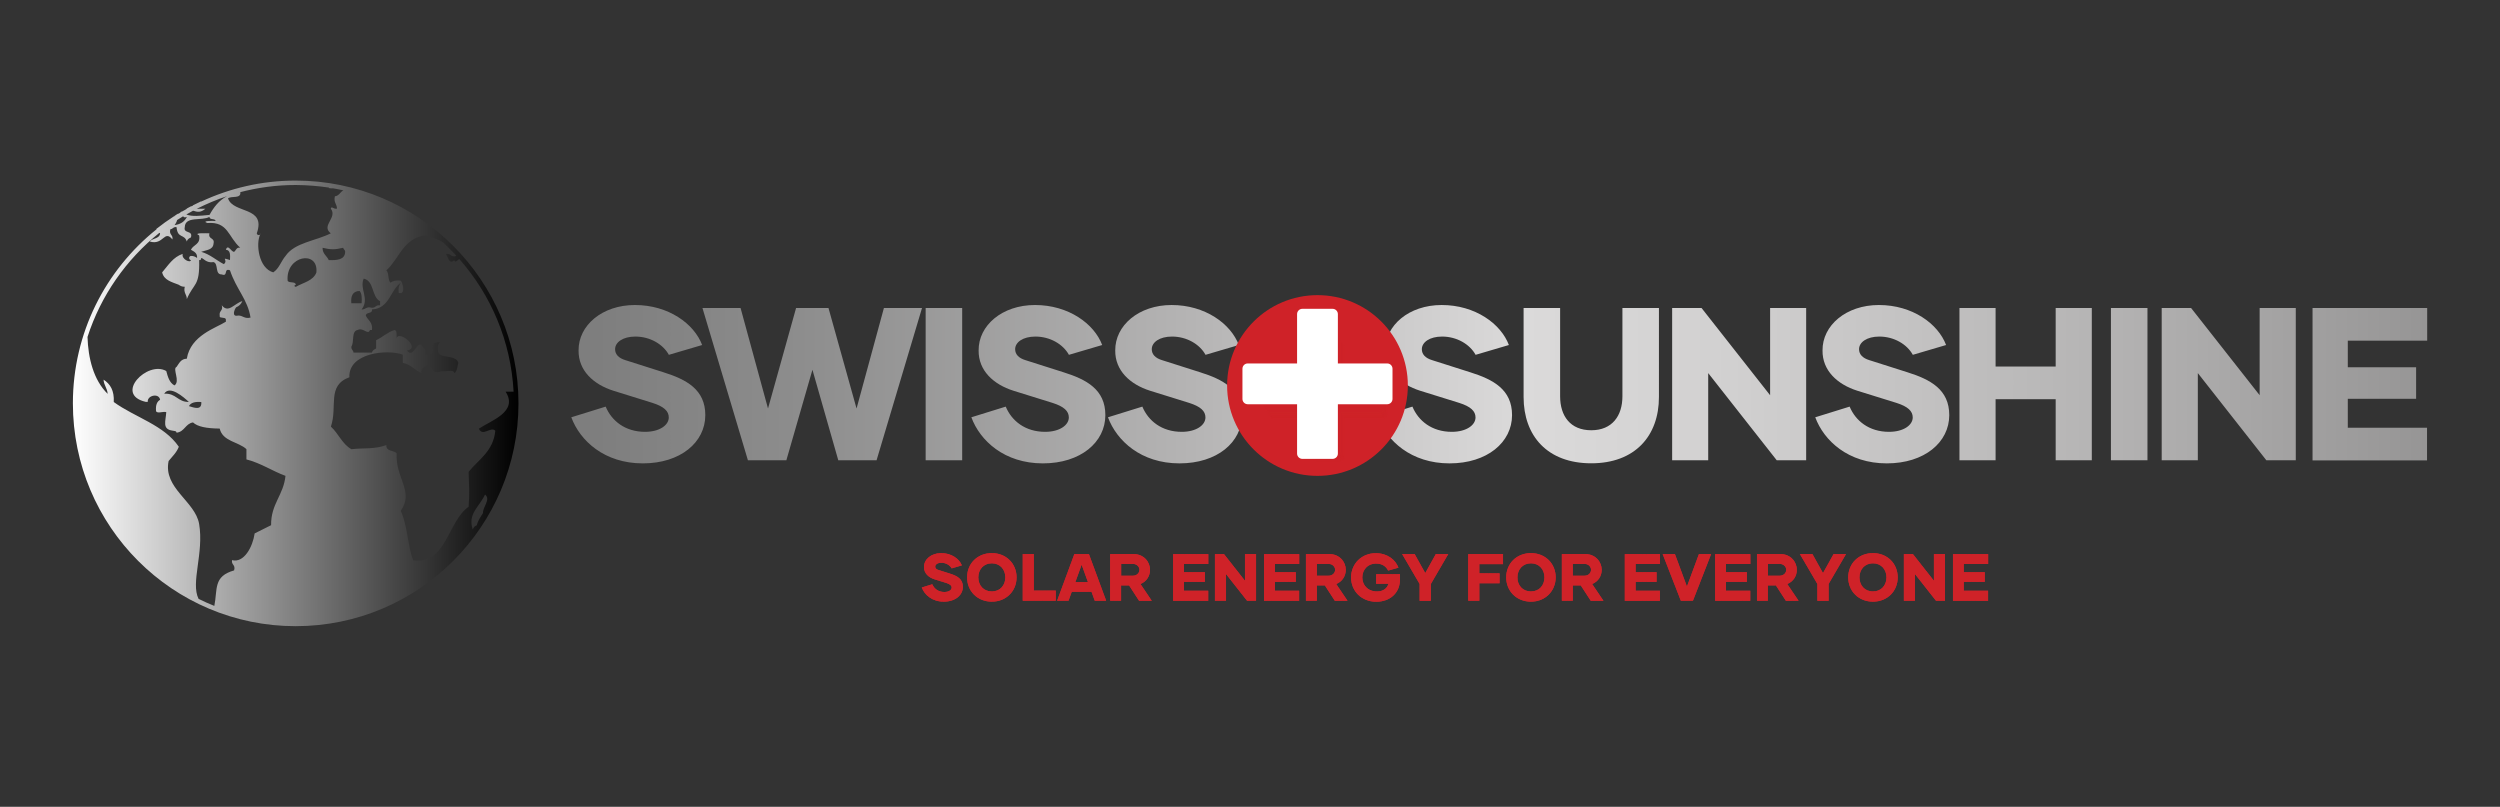 <?xml version="1.0" encoding="utf-8"?>
<!-- Generator: Adobe Illustrator 27.1.1, SVG Export Plug-In . SVG Version: 6.00 Build 0)  -->
<svg version="1.1" id="Calque_1" xmlns="http://www.w3.org/2000/svg" xmlns:xlink="http://www.w3.org/1999/xlink" x="0px" y="0px"
	 viewBox="0 0 3162.1 1020.5" style="enable-background:new 0 0 3162.1 1020.5;" xml:space="preserve">
<rect x="0" y="0" width="3162.1" height="1020.5" fill="#333333" stroke="none"/>
<style type="text/css">
	.st0{fill:url(#SVGID_1_);}
	.st1{fill:url(#SVGID_00000144310943500397724910000002690840966572089269_);}
	.st2{fill:#CF2228;}
	.st3{opacity:0.4;}
	.st4{opacity:0;fill:#CE2227;}
	.st5{opacity:1.960784e-02;fill:#CE2227;}
	.st6{opacity:3.921569e-02;fill:#CE2227;}
	.st7{opacity:5.882353e-02;fill:#CE2227;}
	.st8{opacity:7.843138e-02;fill:#CE2227;}
	.st9{opacity:9.803922e-02;fill:#CE2227;}
	.st10{opacity:0.118;fill:#CE2227;}
	.st11{opacity:0.137;fill:#CE2227;}
	.st12{opacity:0.157;fill:#CE2227;}
	.st13{opacity:0.176;fill:#CE2227;}
	.st14{opacity:0.196;fill:#CE2227;}
	.st15{opacity:0.216;fill:#CE2227;}
	.st16{opacity:0.235;fill:#CE2227;}
	.st17{opacity:0.255;fill:#CE2227;}
	.st18{opacity:0.275;fill:#CE2227;}
	.st19{opacity:0.294;fill:#CE2227;}
	.st20{opacity:0.314;fill:#CE2227;}
	.st21{opacity:0.333;fill:#CE2227;}
	.st22{opacity:0.353;fill:#CE2227;}
	.st23{opacity:0.372;fill:#CE2227;}
	.st24{opacity:0.392;fill:#CE2227;}
	.st25{opacity:0.412;fill:#CE2227;}
	.st26{opacity:0.431;fill:#CE2227;}
	.st27{opacity:0.451;fill:#CE2227;}
	.st28{opacity:0.471;fill:#CE2227;}
	.st29{opacity:0.49;fill:#CE2227;}
	.st30{opacity:0.51;fill:#CE2227;}
	.st31{opacity:0.529;fill:#CE2227;}
	.st32{opacity:0.549;fill:#CE2227;}
	.st33{opacity:0.569;fill:#CE2227;}
	.st34{opacity:0.588;fill:#CE2227;}
	.st35{opacity:0.608;fill:#CE2227;}
	.st36{opacity:0.627;fill:#CE2227;}
	.st37{opacity:0.647;fill:#CE2227;}
	.st38{opacity:0.667;fill:#CE2227;}
	.st39{opacity:0.686;fill:#CE2227;}
	.st40{opacity:0.706;fill:#CE2227;}
	.st41{opacity:0.726;fill:#CE2227;}
	.st42{opacity:0.745;fill:#CE2227;}
	.st43{opacity:0.765;fill:#CE2227;}
	.st44{opacity:0.784;fill:#CE2227;}
	.st45{opacity:0.804;fill:#CE2227;}
	.st46{opacity:0.824;fill:#CE2227;}
	.st47{opacity:0.843;fill:#CE2227;}
	.st48{opacity:0.863;fill:#CE2227;}
	.st49{opacity:0.882;fill:#CE2227;}
	.st50{opacity:0.902;fill:#CE2227;}
	.st51{opacity:0.922;fill:#CE2227;}
	.st52{opacity:0.941;fill:#CE2227;}
	.st53{opacity:0.961;fill:#CE2227;}
	.st54{opacity:0.98;fill:#CE2227;}
	.st55{fill:#CE2227;}
	.st56{fill:#FFFFFF;}
	
		.st57{clip-path:url(#SVGID_00000136397711269315302470000011514934957979987626_);fill-rule:evenodd;clip-rule:evenodd;fill:#CF2228;}
</style>
<g>
	<linearGradient id="SVGID_1_" gradientUnits="userSpaceOnUse" x1="92.158" y1="510.254" x2="655.69" y2="510.254">
		<stop  offset="0" style="stop-color:#FFFFFF"/>
		<stop  offset="1" style="stop-color:#000000"/>
	</linearGradient>
	<path class="st0" d="M207.7,498c7-11.4,24.8,4.5,31.2,10.4C224.8,508.7,222.7,497,207.7,498z M254.6,508.5c0.9,11.2-9.5,7-15.6,5.2
		C241.3,509.1,247.1,507.9,254.6,508.5z M201.6,294.5c0.3,0.2,0.6,0.5,0.9,0.6c-0.6,7.2-9.7,5.9-13,10.4
		c17.4,5.2,18.2-15.6,28.6-2.6c1.1-6.3-4.7-5.7-2.6-13c3.3-0.1,3.6-3.3,7.8-2.6c1.3,14.8,9.7,8.1,13,18.2c0.6-2.9,2.9-4.1,5.2-5.2
		c2.8-9.7-9.8-4.1-7.8-13c0.4-14.4,22-7.5,31.2-13c0,4.3,7.2,1.5,7.8,5.2c-3.4-0.3-18.8-0.4-10.4,2.6c26.5-2.1,26.1,17.7,41.6,31.2
		c-5.1-0.8-5.2,3.5-7.8,5.2c-3.5,0.4-7.8-10.6-10.4-2.6c5.7,0.4,5.6,6.5,5.2,13c-12.9-4.2-1.5,0.3-7.8,5.2
		c-9.7-5-17.2-12.3-28.6-15.6c6.4-2.3,15-2.3,15.6-10.4c1.9-8-7.2-5-5.2-13c-3.8,0-21.3-1-13,2.6c2.1,11.7-7.5,11.6-10.4,18.2
		c3.8,2.3,8.2,3.9,7.8,10.4c-2.1-1.4-4.2-2.7-7.8-2.6c-3.3,0.6-2.6,5.2,0,5.2c-0.5,4.4-12.4-1.2-10.4-7.8
		c-12.3,4.1-18.4,14.6-26,23.4c2.2,9.9,12.1,12.2,20.8,15.6c2.1,1.4,4.2,2.7,7.8,2.6c-1.9,8,2.7,9.5,2.6,15.6
		c8.9-20.9,16.5-15.5,15.6-49.4c2.2,0.5,2.5-1,2.6-2.6c2.6-0.2,6.2,6.9,15.6,5.2c6.6,2.1,1.4,15.9,10.4,15.6c8.4,3.2,2-8.4,10.4-5.2
		c8.1,24.3,22.3,36.6,26,59.8c-7.9,1.9-9.5-2.7-15.6-2.6c-9.1,2.3-4.4-8.5-2.6-10.4c3.7-1.5,6.3-4.1,7.8-7.8
		c-9.8,2.5-17.6,16.1-26,5.2c2.1,7.3-3.7,6.7-2.6,13c-0.5,2.2,1,2.5,2.6,2.6c2,0.6,5.1,0.1,5.2,2.6c0,0.9,0,1.7,0,2.6
		c-12.4,8-44.6,17.2-49.4,46.8c-7.6,0.2-9.7,5.9-13,10.4c-5.5,2.3,5.1,18.2-2.6,23.4c-6.3-3.3-8.4-10.7-10.4-18.2
		c-23.6-13.7-66.5,29.6-26,39c0.9,0,1.7,0,2.6,0c-0.9-8.2,14.3-11.6,15.6-2.6c-3.9,2.2-5.6,6.5-5.2,13c-0.4,5.7,9.2,1.2,13,2.6
		c-0.7,11.5-5.5,21.5,7.8,23.4c2,0.6,5.1,0.1,5.2,2.6c10.2-1.1,11.1-11.4,20.8-13c5.8,5.4,16.8,7.6,33.8,7.8
		c3.7,16.3,23.4,16.5,33.8,26c0,4.3,0,8.7,0,13c18.6,4.8,32.3,14.5,49.4,20.8c-2.4,24.4-18.5,35.2-18.2,62.4
		c-7,3.4-13.8,7-20.8,10.4c-2.4,17.1-13.6,37.8-28.6,33.8c-1.1,6.3,4.8,5.7,2.6,13c-26.6,7.5-20.7,23.7-25,44.9
		c-6.8-2.7-13.4-5.7-19.9-8.9c-10.3-20.3,6.9-57.7,0.7-94.7c-4.9-28.8-45.8-45.4-38.6-79.7c4.6-5.7,10-10.5,12.9-18
		c-18.7-27.6-55.5-37.1-82.3-56.6c0.8-14.5-4.5-22.9-12.9-28.3c0.4,7.3,4.7,10.7,5.2,18c-18.1-17.7-24.7-45.6-25.5-72
		C127.5,373.9,159.6,328.2,201.6,294.5z M231.7,273.5c0.6,1.3,1.7,2,4.7,0.8c-2.8,5.9-7.9,9.4-15.6,10.4c1.9-2.5,2.8-4.6,3.2-6.4
		C226.5,276.8,229.1,275.1,231.7,273.5z M244.2,266.5c5.3,1.7,9.6,2.7,15.6-2.5c-3.4-0.2-7.4,0.2-10.9,0.1c12.3-6.2,25-11.6,38.3-16
		c-10.1,5.2-16.8,13.9-22.2,23.7c-12.2,1.2-21.6,2.4-29.3-0.5C238.5,269.6,241.3,268,244.2,266.5z M416.3,237.3
		c-0.2,0.2-0.2,0.4-0.5,0.6c1.6,0.3,3.6,0.4,5.6,0.3c4.4,0.8,8.7,1.6,13,2.6c-4.2,1.9-5.3,6.9-10.8,7.5c-1.9,7.9,2.6,9.5,2.6,15.6
		c-4.5,1-6.7-3.9-7.8,0c8.9,11.5-12.8,21.5,0,31.2c-18.9,9.7-45.6,11.6-57.2,28.6c-5.6,6.5-8.2,16.1-15.6,20.8
		c-18.6-5.3-22.1-36-16.6-47.7c0.5-0.4,0.9-0.9,0.9-1.7c-0.3,0.5-0.6,1.1-0.9,1.7c-1.4,1-3.8,0.7-4.2-1.7
		c12.2-34.5-29.8-24.4-36.4-44.2c4.3-3.5,16.6,0.9,15.6-7.8c-0.4,0.1-0.7,0.1-1.1,0.2c22.7-6,46.4-9.3,71-9.3
		C388.3,234.1,402.5,235.2,416.3,237.3z M597.9,669.7c-6.5-20,7.9-27.9,15.6-44.2c7.7,6.2-3.1,15.7-2.6,23.4
		c-2.8,4.8-6.3,9-7.7,15.2c-0.1,0.1-0.2,0.3-0.3,0.4C600.1,665.2,599,667.4,597.9,669.7z M400.2,344.6c-4,10.7-16.7,12.8-26,18.2
		c-3-0.5-1.5-2.6,0-2.6c-0.4-4.8-8.8-1.6-10.4-5.2C361.2,323.2,403,315.8,400.2,344.6z M415.8,329c-2.3-5.5-7.9-7.7-7.8-15.6
		c10.4,2.5,15.6,2.5,26,0c0.5,2.1,2.6,2.6,2.6,5.2C436.2,328.6,426.5,329.3,415.8,329z M457.4,383.6c-4.3,0-8.7,0-13,0
		c-1-9.7,2.1-15.3,10.4-15.6C457.8,371.1,457.8,377.2,457.4,383.6z M460,352.4c13.6,2.9,9.8,23.2,20.8,28.6c0,1.7,0,3.5,0,5.2
		c-6.3-1.1-5.7,4.8-13,2.6c-4.9-0.6-5.7,2.9-10.4,2.6C467.9,377.6,454.4,366.1,460,352.4z M576.2,322.4c0.3,0.5,0.6,0.9,0.9,1.4
		c-7.4,2.1-6.7-3.7-13-2.6c2.6,4.5,4.5,13.9,10.4,7.8c0.5,3.5,3.6,1.1,6.3-1.5c40,45.2,65.4,103.7,68.8,167.9c-3.4,0-6.7,0-10.1,0
		c16.4,25.5-18.6,36.5-33.8,46.8c4.6,10.8,14.9-3.3,20.8,2.6c-2.6,26.1-21,36.2-33.8,52c0.6,19.8,1.4,25.1,0,44.2
		c-26.4,18.1-28.2,73.8-70.2,67.6c-7-19-7.2-44.8-15.6-62.4c17.3-25-7.1-41.6-5.2-72.8c-3.5-4.3-13.6-1.9-13-10.4
		c-16.2,5.6-27.9,3.3-44.2,5.2c-11.7-6.5-16.4-20-26-28.6c8.8-25.2-5.5-51.9,23.4-62.4c-1.4-30.9,47.8-35.8,67.6-28.6
		c0,3.5,0,6.9,0,10.4c10.2,1.9,15.1,9.2,23.4,13c-0.4-6.5,4-8.1,7.8-10.4c7.9,5,6,12.2,18.2,7.8c4.6,1.5,15.3-3.1,15.6,2.6
		c3.9-2.2,3.8-8.4,5.2-13c-2.4-8.9-16-6.5-23.4-10.4c-3.6-3.3-3.6-12.3,0-15.6c-16.6-1.2-2.7,12.6-13,15.6c-1.7,0-3.5,0-5.2,0
		c2.2-8.3-4.1-8-5.2-13c-7.7-0.6-9.9,17.6-18.2,7.8c18.5-3-10.5-26.2-13-15.6c-0.4-3.9,0.9-9.6-2.6-10.4c-9.2,2.9-15.2,9-23.4,13
		c0,3.5,0,6.9,0,10.4c-2.3,1.2-4.6,2.3-5.2,5.2c-7.8,0-15.6,0-23.4,0c-0.1-3.3-3.3-3.6-2.6-7.8c3.8-5.7-0.3-19.4,7.8-20.8
		c7.5-3.6,13.2,7.1,15.6,0c0.9,0,1.7,0,2.6,0c1.2-9.8-5.1-12.2-7.8-18.2c0.3-4.9,8.6-1.8,7.8-7.8c22.2-1.2,22.8-24,36.4-33.8
		c-2.2,3-3.4,7-2.6,13c9.6,2.4,4.7-13.7,2.6-15.6c-6-0.8-10,0.4-13,2.6c-3.6-3.3-1.6-12.3-5.2-15.6c16.4-14.8,21.4-41,49.4-44.2
		c8.4,2.1,15.9,4.9,22.4,8.9C565.9,311.7,571.2,317,576.2,322.4z M373.9,228.4c-42.7,0-83.2,9.6-119.5,26.6c0-0.1,0.1-0.3,0.1-0.4
		c-3.7,1.7-7.3,3.5-10.9,5.3c0.2,0.1,0.4,0.1,0.6,0.1c-0.7,0.3-1.3,0.7-2,1c-0.1-0.1-0.2-0.2-0.2-0.3c-2.1,1.1-4.2,2.2-6.2,3.3
		c0.2,0,0.4,0.1,0.6,0.1c-2.2,1.2-4.3,2.4-6.5,3.7c-0.1-0.1-0.2-0.1-0.3-0.2c1.2-0.7,2.4-1.4,3.6-2.1c-1.2,0.7-2.5,1.4-3.7,2.1
		c0,0,0,0,0,0c-0.5,0.3-1,0.6-1.5,0.9c0.2,0,0.4,0.1,0.6,0.1c-1.1,0.7-2.2,1.4-3.3,2c0.1-0.2,0.1-0.4,0.2-0.6c0,0,0,0,0,0
		c0,0,0,0,0,0c-0.2,0.1-0.4,0.3-0.6,0.4c0.1-0.1,0.2-0.1,0.4-0.2c-0.4,0.3-0.9,0.5-1.3,0.8c0.1-0.1,0.3-0.2,0.4-0.3
		c-1.2,0.8-2.5,1.5-3.7,2.3c0.8-0.5,1.6-1,2.5-1.5c-0.8,0.5-1.6,1.1-2.4,1.6c0,0.2,0,0.3,0,0.5c-0.1,0.1-0.2,0.1-0.2,0.2
		c-0.1-0.1-0.1-0.3-0.2-0.4c0.1-0.1,0.3-0.2,0.4-0.3c0,0,0-0.1,0-0.1c-0.1,0.1-0.3,0.2-0.5,0.3c0,0,0,0,0,0.1
		c-7.8,5-15.3,10.4-22.5,16.1c0.1,0.2,0.2,0.3,0.2,0.5c-64.5,51.7-105.8,131-105.8,220.1c0,155.7,126.2,281.9,281.8,281.9
		s281.8-126.2,281.8-281.9C655.7,354.6,529.5,228.4,373.9,228.4z"/>
	
		<linearGradient id="SVGID_00000026881743093038032830000018434791844866668952_" gradientUnits="userSpaceOnUse" x1="722.58" y1="485.912" x2="3069.959" y2="485.912">
		<stop  offset="1.318110e-02" style="stop-color:#7E7E7E"/>
		<stop  offset="0.123" style="stop-color:#8D8D8D"/>
		<stop  offset="0.334" style="stop-color:#B5B4B4"/>
		<stop  offset="0.513" style="stop-color:#DBDADA"/>
		<stop  offset="0.625" style="stop-color:#D1D0D0"/>
		<stop  offset="0.816" style="stop-color:#B6B5B5"/>
		<stop  offset="1" style="stop-color:#969595"/>
	</linearGradient>
	<path style="fill:url(#SVGID_00000026881743093038032830000018434791844866668952_);" d="M3070,430.9h-100.4v33.6h86.4v39.9h-86.4
		v36.6h100.2v41.3h-144.8V389.6h145V430.9L3070,430.9z M2858.1,389.6h45.7v192.6h-37.2l-86.7-110.3v110.3h-45.7V389.6h37.2
		l86.7,110.3V389.6z M2670,582.2V389.6h46.2v192.6H2670z M2600.1,389.6h45.7v192.6h-45.7v-77.3h-76v77.3h-45.7V389.6h45.7v74h76
		V389.6z M2386.5,586.1c-48.7,0-79.5-28.6-90.5-58.3l43.5-13.5c7.4,17.9,24.5,31.9,49.8,31.9c18.4,0,30-8.5,30-18.2
		c0-8-6.1-13.8-20.6-18.4l-49.5-15.4c-25.3-8-44.3-25.6-44-50.9c-0.3-31.6,29.7-57.5,71.3-57.5c42.4,0,74.9,23.7,85,50.6l-42.1,12.4
		c-7.4-13.5-23.9-23.1-42.4-23.1c-15.7,0-25.6,7.2-25.6,16c0,6.6,4.7,11.3,12.9,13.8l48.4,15.4c28.9,9.1,52.8,21.7,52.8,54.2
		C2465.5,559.4,2434.2,586.1,2386.5,586.1L2386.5,586.1z M2238.8,389.6h45.7v192.6h-37.2l-86.7-110.3v110.3H2115V389.6h37.2
		l86.7,110.3V389.6z M2052.1,389.6h46.2v112.5c0,49.3-30.3,83.9-85.6,83.9c-55.6,0-85.6-34.7-85.6-83.9V389.6h46.2v111.7
		c0,24.8,12.9,42.9,39.4,42.9c26.4,0,39.4-18.2,39.4-42.9V389.6z M1833.5,586.1c-48.7,0-79.5-28.6-90.5-58.3l43.5-13.5
		c7.4,17.9,24.5,31.9,49.8,31.9c18.4,0,30-8.5,30-18.2c0-8-6.1-13.8-20.6-18.4l-49.5-15.4c-25.3-8-44.3-25.6-44-50.9
		c-0.3-31.6,29.7-57.5,71.3-57.5c42.4,0,74.9,23.7,85,50.6l-42.1,12.4c-7.4-13.5-23.9-23.1-42.4-23.1c-15.7,0-25.6,7.2-25.6,16
		c0,6.6,4.7,11.3,12.9,13.8l48.4,15.4c28.9,9.1,52.8,21.7,52.8,54.2C1912.5,559.4,1881.1,586.1,1833.5,586.1L1833.5,586.1z
		 M1491.9,586.1c-48.7,0-79.5-28.6-90.5-58.3l43.5-13.5c7.4,17.9,24.5,31.9,49.8,31.9c18.4,0,30-8.5,30-18.2c0-8-6.1-13.8-20.6-18.4
		l-49.5-15.4c-25.3-8-44.3-25.6-44-50.9c-0.3-31.6,29.7-57.5,71.3-57.5c42.4,0,74.9,23.7,85,50.6l-42.1,12.4
		c-7.4-13.5-23.9-23.1-42.4-23.1c-15.7,0-25.6,7.2-25.6,16c0,6.6,4.7,11.3,12.9,13.8l48.4,15.4c28.9,9.1,52.8,21.7,52.8,54.2
		C1570.8,559.4,1539.5,586.1,1491.9,586.1L1491.9,586.1z M1319.1,586.1c-48.7,0-79.5-28.6-90.5-58.3l43.5-13.5
		c7.4,17.9,24.5,31.9,49.8,31.9c18.4,0,30-8.5,30-18.2c0-8-6.1-13.8-20.6-18.4l-49.5-15.4c-25.3-8-44.3-25.6-44-50.9
		c-0.3-31.6,29.7-57.5,71.3-57.5c42.4,0,74.9,23.7,85,50.6l-42.1,12.4c-7.4-13.5-23.9-23.1-42.4-23.1c-15.7,0-25.6,7.2-25.6,16
		c0,6.6,4.7,11.3,12.9,13.8l48.4,15.4c28.9,9.1,52.8,21.7,52.8,54.2C1398.1,559.4,1366.7,586.1,1319.1,586.1L1319.1,586.1z
		 M1170.8,582.2V389.6h46.2v192.6H1170.8z M1118,389.6h48.2l-57.5,192.6h-48.4l-32.7-114.5l-33,114.5H946l-57.5-192.6h48.2
		l34.7,127.1l35.5-127.1h41l35.5,127.1L1118,389.6z M813.1,586.1c-48.7,0-79.5-28.6-90.5-58.3l43.5-13.5
		c7.4,17.9,24.5,31.9,49.8,31.9c18.4,0,30-8.5,30-18.2c0-8-6.1-13.8-20.6-18.4l-49.5-15.4c-25.3-8-44.3-25.6-44-50.9
		c-0.3-31.6,29.7-57.5,71.3-57.5c42.4,0,74.9,23.7,85,50.6l-42.1,12.4c-7.4-13.5-23.9-23.1-42.4-23.1c-15.7,0-25.6,7.2-25.6,16
		c0,6.6,4.7,11.3,12.9,13.8l48.4,15.4c28.9,9.1,52.8,21.7,52.8,54.2C892.1,559.4,860.7,586.1,813.1,586.1L813.1,586.1z"/>
	<g>
		<circle class="st2" cx="1666.4" cy="487.6" r="114.3"/>
		<g class="st3">
			<path class="st4" d="M1751.1,490.3h-49.3v-49.3c0-2.9-2.4-5.3-5.3-5.3h-30.2c-2.9,0-5.3,2.4-5.3,5.3v49.3h-49.3
				c-2.9,0-5.3,2.4-5.3,5.3v30.2c0,2.9,2.4,5.3,5.3,5.3h49.3v49.3c0,2.9,2.4,5.3,5.3,5.3h30.2c2.9,0,5.3-2.4,5.3-5.3v-49.3h49.3
				c2.9,0,5.3-2.4,5.3-5.3v-30.2C1756.4,492.6,1754,490.3,1751.1,490.3z"/>
			<path class="st5" d="M1750.8,489.8h-49.3v-49.3c0-2.9-2.4-5.3-5.3-5.3H1666c-2.9,0-5.3,2.4-5.3,5.3v49.3h-49.3
				c-2.9,0-5.3,2.4-5.3,5.3v30.2c0,2.9,2.4,5.3,5.3,5.3h49.3v49.3c0,2.9,2.4,5.3,5.3,5.3h30.2c2.9,0,5.3-2.4,5.3-5.3v-49.3h49.3
				c2.9,0,5.3-2.4,5.3-5.3v-30.2C1756.1,492.2,1753.7,489.8,1750.8,489.8z"/>
			<path class="st6" d="M1750.5,489.4h-49.3V440c0-2.9-2.4-5.3-5.3-5.3h-30.2c-2.9,0-5.3,2.4-5.3,5.3v49.3H1611
				c-2.9,0-5.3,2.4-5.3,5.3v30.2c0,2.9,2.4,5.3,5.3,5.3h49.3v49.3c0,2.9,2.4,5.3,5.3,5.3h30.2c2.9,0,5.3-2.4,5.3-5.3v-49.3h49.3
				c2.9,0,5.3-2.4,5.3-5.3v-30.2C1755.8,491.7,1753.4,489.4,1750.5,489.4z"/>
			<path class="st7" d="M1750.2,488.9h-49.3v-49.3c0-2.9-2.4-5.3-5.3-5.3h-30.2c-2.9,0-5.3,2.4-5.3,5.3v49.3h-49.3
				c-2.9,0-5.3,2.4-5.3,5.3v30.2c0,2.9,2.4,5.3,5.3,5.3h49.3V579c0,2.9,2.4,5.3,5.3,5.3h30.2c2.9,0,5.3-2.4,5.3-5.3v-49.3h49.3
				c2.9,0,5.3-2.4,5.3-5.3v-30.2C1755.5,491.3,1753.1,488.9,1750.2,488.9z"/>
			<path class="st8" d="M1749.9,488.5h-49.3v-49.3c0-2.9-2.4-5.3-5.3-5.3h-30.2c-2.9,0-5.3,2.4-5.3,5.3v49.3h-49.3
				c-2.9,0-5.3,2.4-5.3,5.3V524c0,2.9,2.4,5.3,5.3,5.3h49.3v49.3c0,2.9,2.4,5.3,5.3,5.3h30.2c2.9,0,5.3-2.4,5.3-5.3v-49.3h49.3
				c2.9,0,5.3-2.4,5.3-5.3v-30.2C1755.2,490.8,1752.8,488.5,1749.9,488.5z"/>
			<path class="st9" d="M1749.6,488h-49.3v-49.3c0-2.9-2.4-5.3-5.3-5.3h-30.2c-2.9,0-5.3,2.4-5.3,5.3V488h-49.3
				c-2.9,0-5.3,2.4-5.3,5.3v30.2c0,2.9,2.4,5.3,5.3,5.3h49.3v49.3c0,2.9,2.4,5.3,5.3,5.3h30.2c2.9,0,5.3-2.4,5.3-5.3v-49.3h49.3
				c2.9,0,5.3-2.4,5.3-5.3v-30.2C1754.9,490.4,1752.5,488,1749.6,488z"/>
			<path class="st10" d="M1749.3,487.6H1700v-49.3c0-2.9-2.4-5.3-5.3-5.3h-30.2c-2.9,0-5.3,2.4-5.3,5.3v49.3h-49.3
				c-2.9,0-5.3,2.4-5.3,5.3v30.2c0,2.9,2.4,5.3,5.3,5.3h49.3v49.3c0,2.9,2.4,5.3,5.3,5.3h30.2c2.9,0,5.3-2.4,5.3-5.3v-49.3h49.3
				c2.9,0,5.3-2.4,5.3-5.3v-30.2C1754.6,489.9,1752.2,487.6,1749.3,487.6z"/>
			<path class="st11" d="M1749,487.1h-49.3v-49.3c0-2.9-2.4-5.3-5.3-5.3h-30.2c-2.9,0-5.3,2.4-5.3,5.3v49.3h-49.3
				c-2.9,0-5.3,2.4-5.3,5.3v30.2c0,2.9,2.4,5.3,5.3,5.3h49.3v49.3c0,2.9,2.4,5.3,5.3,5.3h30.2c2.9,0,5.3-2.4,5.3-5.3v-49.3h49.3
				c2.9,0,5.3-2.4,5.3-5.3v-30.2C1754.3,489.5,1751.9,487.1,1749,487.1z"/>
			<path class="st12" d="M1748.7,486.6h-49.3v-49.3c0-2.9-2.4-5.3-5.3-5.3h-30.2c-2.9,0-5.3,2.4-5.3,5.3v49.3h-49.3
				c-2.9,0-5.3,2.4-5.3,5.3v30.2c0,2.9,2.4,5.3,5.3,5.3h49.3v49.3c0,2.9,2.4,5.3,5.3,5.3h30.2c2.9,0,5.3-2.4,5.3-5.3v-49.3h49.3
				c2.9,0,5.3-2.4,5.3-5.3v-30.2C1754,489,1751.6,486.6,1748.7,486.6z"/>
			<path class="st13" d="M1748.4,486.2h-49.3v-49.3c0-2.9-2.4-5.3-5.3-5.3h-30.2c-2.9,0-5.3,2.4-5.3,5.3v49.3H1609
				c-2.9,0-5.3,2.4-5.3,5.3v30.2c0,2.9,2.4,5.3,5.3,5.3h49.3v49.3c0,2.9,2.4,5.3,5.3,5.3h30.2c2.9,0,5.3-2.4,5.3-5.3V527h49.3
				c2.9,0,5.3-2.4,5.3-5.3v-30.2C1753.7,488.6,1751.3,486.2,1748.4,486.2z"/>
			<path class="st14" d="M1748.1,485.7h-49.3v-49.3c0-2.9-2.4-5.3-5.3-5.3h-30.2c-2.9,0-5.3,2.4-5.3,5.3v49.3h-49.3
				c-2.9,0-5.3,2.4-5.3,5.3v30.2c0,2.9,2.4,5.3,5.3,5.3h49.3v49.3c0,2.9,2.4,5.3,5.3,5.3h30.2c2.9,0,5.3-2.4,5.3-5.3v-49.3h49.3
				c2.9,0,5.3-2.4,5.3-5.3V491C1753.4,488.1,1751.1,485.7,1748.1,485.7z"/>
			<path class="st15" d="M1747.8,485.3h-49.3V436c0-2.9-2.4-5.3-5.3-5.3H1663c-2.9,0-5.3,2.4-5.3,5.3v49.3h-49.3
				c-2.9,0-5.3,2.4-5.3,5.3v30.2c0,2.9,2.4,5.3,5.3,5.3h49.3v49.3c0,2.9,2.4,5.3,5.3,5.3h30.2c2.9,0,5.3-2.4,5.3-5.3v-49.3h49.3
				c2.9,0,5.3-2.4,5.3-5.3v-30.2C1753.1,487.7,1750.8,485.3,1747.8,485.3z"/>
			<path class="st16" d="M1747.5,484.8h-49.3v-49.3c0-2.9-2.4-5.3-5.3-5.3h-30.2c-2.9,0-5.3,2.4-5.3,5.3v49.3h-49.3
				c-2.9,0-5.3,2.4-5.3,5.3v30.2c0,2.9,2.4,5.3,5.3,5.3h49.3V575c0,2.9,2.4,5.3,5.3,5.3h30.2c2.9,0,5.3-2.4,5.3-5.3v-49.3h49.3
				c2.9,0,5.3-2.4,5.3-5.3v-30.2C1752.8,487.2,1750.5,484.8,1747.5,484.8z"/>
			<path class="st17" d="M1747.3,484.4h-49.3v-49.3c0-2.9-2.4-5.3-5.3-5.3h-30.2c-2.9,0-5.3,2.4-5.3,5.3v49.3h-49.3
				c-2.9,0-5.3,2.4-5.3,5.3v30.2c0,2.9,2.4,5.3,5.3,5.3h49.3v49.3c0,2.9,2.4,5.3,5.3,5.3h30.2c2.9,0,5.3-2.4,5.3-5.3v-49.3h49.3
				c2.9,0,5.3-2.4,5.3-5.3v-30.2C1752.5,486.8,1750.2,484.4,1747.3,484.4z"/>
			<path class="st18" d="M1747,483.9h-49.3v-49.3c0-2.9-2.4-5.3-5.3-5.3h-30.2c-2.9,0-5.3,2.4-5.3,5.3v49.3h-49.3
				c-2.9,0-5.3,2.4-5.3,5.3v30.2c0,2.9,2.4,5.3,5.3,5.3h49.3v49.3c0,2.9,2.4,5.3,5.3,5.3h30.2c2.9,0,5.3-2.4,5.3-5.3v-49.3h49.3
				c2.9,0,5.3-2.4,5.3-5.3v-30.2C1752.2,486.3,1749.9,483.9,1747,483.9z"/>
			<path class="st19" d="M1746.7,483.5h-49.3v-49.3c0-2.9-2.4-5.3-5.3-5.3h-30.2c-2.9,0-5.3,2.4-5.3,5.3v49.3h-49.3
				c-2.9,0-5.3,2.4-5.3,5.3V519c0,2.9,2.4,5.3,5.3,5.3h49.3v49.3c0,2.9,2.4,5.3,5.3,5.3h30.2c2.9,0,5.3-2.4,5.3-5.3v-49.3h49.3
				c2.9,0,5.3-2.4,5.3-5.3v-30.2C1752,485.9,1749.6,483.5,1746.7,483.5z"/>
			<path class="st20" d="M1746.4,483h-49.3v-49.3c0-2.9-2.4-5.3-5.3-5.3h-30.2c-2.9,0-5.3,2.4-5.3,5.3V483h-49.3
				c-2.9,0-5.3,2.4-5.3,5.3v30.2c0,2.9,2.4,5.3,5.3,5.3h49.3v49.3c0,2.9,2.4,5.3,5.3,5.3h30.2c2.9,0,5.3-2.4,5.3-5.3v-49.3h49.3
				c2.9,0,5.3-2.4,5.3-5.3v-30.2C1751.7,485.4,1749.3,483,1746.4,483z"/>
			<path class="st21" d="M1746.1,482.6h-49.3v-49.3c0-2.9-2.4-5.3-5.3-5.3h-30.2c-2.9,0-5.3,2.4-5.3,5.3v49.3h-49.3
				c-2.9,0-5.3,2.4-5.3,5.3v30.2c0,2.9,2.4,5.3,5.3,5.3h49.3v49.3c0,2.9,2.4,5.3,5.3,5.3h30.2c2.9,0,5.3-2.4,5.3-5.3v-49.3h49.3
				c2.9,0,5.3-2.4,5.3-5.3v-30.2C1751.4,484.9,1749,482.6,1746.1,482.6z"/>
			<path class="st22" d="M1745.8,482.1h-49.3v-49.3c0-2.9-2.4-5.3-5.3-5.3H1661c-2.9,0-5.3,2.4-5.3,5.3v49.3h-49.3
				c-2.9,0-5.3,2.4-5.3,5.3v30.2c0,2.9,2.4,5.3,5.3,5.3h49.3v49.3c0,2.9,2.4,5.3,5.3,5.3h30.2c2.9,0,5.3-2.4,5.3-5.3v-49.3h49.3
				c2.9,0,5.3-2.4,5.3-5.3v-30.2C1751.1,484.5,1748.7,482.1,1745.8,482.1z"/>
			<path class="st23" d="M1745.5,481.7h-49.3v-49.3c0-2.9-2.4-5.3-5.3-5.3h-30.2c-2.9,0-5.3,2.4-5.3,5.3v49.3h-49.3
				c-2.9,0-5.3,2.4-5.3,5.3v30.2c0,2.9,2.4,5.3,5.3,5.3h49.3v49.3c0,2.9,2.4,5.3,5.3,5.3h30.2c2.9,0,5.3-2.4,5.3-5.3v-49.3h49.3
				c2.9,0,5.3-2.4,5.3-5.3V487C1750.8,484,1748.4,481.7,1745.5,481.7z"/>
			<path class="st24" d="M1745.2,481.2h-49.3v-49.3c0-2.9-2.4-5.3-5.3-5.3h-30.2c-2.9,0-5.3,2.4-5.3,5.3v49.3h-49.3
				c-2.9,0-5.3,2.4-5.3,5.3v30.2c0,2.9,2.4,5.3,5.3,5.3h49.3v49.3c0,2.9,2.4,5.3,5.3,5.3h30.2c2.9,0,5.3-2.4,5.3-5.3V522h49.3
				c2.9,0,5.3-2.4,5.3-5.3v-30.2C1750.5,483.6,1748.1,481.2,1745.2,481.2z"/>
			<path class="st25" d="M1744.9,480.8h-49.3v-49.3c0-2.9-2.4-5.3-5.3-5.3h-30.2c-2.9,0-5.3,2.4-5.3,5.3v49.3h-49.3
				c-2.9,0-5.3,2.4-5.3,5.3v30.2c0,2.9,2.4,5.3,5.3,5.3h49.3v49.3c0,2.9,2.4,5.3,5.3,5.3h30.2c2.9,0,5.3-2.4,5.3-5.3v-49.3h49.3
				c2.9,0,5.3-2.4,5.3-5.3v-30.2C1750.2,483.1,1747.8,480.8,1744.9,480.8z"/>
			<path class="st26" d="M1744.6,480.3h-49.3V431c0-2.9-2.4-5.3-5.3-5.3h-30.2c-2.9,0-5.3,2.4-5.3,5.3v49.3h-49.3
				c-2.9,0-5.3,2.4-5.3,5.3v30.2c0,2.9,2.4,5.3,5.3,5.3h49.3v49.3c0,2.9,2.4,5.3,5.3,5.3h30.2c2.9,0,5.3-2.4,5.3-5.3v-49.3h49.3
				c2.9,0,5.3-2.4,5.3-5.3v-30.2C1749.9,482.7,1747.5,480.3,1744.6,480.3z"/>
			<path class="st27" d="M1744.3,479.9H1695v-49.3c0-2.9-2.4-5.3-5.3-5.3h-30.2c-2.9,0-5.3,2.4-5.3,5.3v49.3h-49.3
				c-2.9,0-5.3,2.4-5.3,5.3v30.2c0,2.9,2.4,5.3,5.3,5.3h49.3V570c0,2.9,2.4,5.3,5.3,5.3h30.2c2.9,0,5.3-2.4,5.3-5.3v-49.3h49.3
				c2.9,0,5.3-2.4,5.3-5.3v-30.2C1749.6,482.2,1747.2,479.9,1744.3,479.9z"/>
			<path class="st28" d="M1744,479.4h-49.3v-49.3c0-2.9-2.4-5.3-5.3-5.3h-30.2c-2.9,0-5.3,2.4-5.3,5.3v49.3h-49.3
				c-2.9,0-5.3,2.4-5.3,5.3v30.2c0,2.9,2.4,5.3,5.3,5.3h49.3v49.3c0,2.9,2.4,5.3,5.3,5.3h30.2c2.9,0,5.3-2.4,5.3-5.3v-49.3h49.3
				c2.9,0,5.3-2.4,5.3-5.3v-30.2C1749.3,481.8,1746.9,479.4,1744,479.4z"/>
			<path class="st29" d="M1743.7,479h-49.3v-49.3c0-2.9-2.4-5.3-5.3-5.3h-30.2c-2.9,0-5.3,2.4-5.3,5.3V479h-49.3
				c-2.9,0-5.3,2.4-5.3,5.3v30.2c0,2.9,2.4,5.3,5.3,5.3h49.3v49.3c0,2.9,2.4,5.3,5.3,5.3h30.2c2.9,0,5.3-2.4,5.3-5.3v-49.3h49.3
				c2.9,0,5.3-2.4,5.3-5.3v-30.2C1749,481.3,1746.6,479,1743.7,479z"/>
			<path class="st30" d="M1743.4,478.5h-49.3v-49.3c0-2.9-2.4-5.3-5.3-5.3h-30.2c-2.9,0-5.3,2.4-5.3,5.3v49.3H1604
				c-2.9,0-5.3,2.4-5.3,5.3V514c0,2.9,2.4,5.3,5.3,5.3h49.3v49.3c0,2.9,2.4,5.3,5.3,5.3h30.2c2.9,0,5.3-2.4,5.3-5.3v-49.3h49.3
				c2.9,0,5.3-2.4,5.3-5.3v-30.2C1748.7,480.9,1746.4,478.5,1743.4,478.5z"/>
			<path class="st31" d="M1743.1,478.1h-49.3v-49.3c0-2.9-2.4-5.3-5.3-5.3h-30.2c-2.9,0-5.3,2.4-5.3,5.3v49.3h-49.3
				c-2.9,0-5.3,2.4-5.3,5.3v30.2c0,2.9,2.4,5.3,5.3,5.3h49.3v49.3c0,2.9,2.4,5.3,5.3,5.3h30.2c2.9,0,5.3-2.4,5.3-5.3v-49.3h49.3
				c2.9,0,5.3-2.4,5.3-5.3v-30.2C1748.4,480.4,1746.1,478.1,1743.1,478.1z"/>
			<path class="st32" d="M1742.8,477.6h-49.3v-49.3c0-2.9-2.4-5.3-5.3-5.3H1658c-2.9,0-5.3,2.4-5.3,5.3v49.3h-49.3
				c-2.9,0-5.3,2.4-5.3,5.3v30.2c0,2.9,2.4,5.3,5.3,5.3h49.3v49.3c0,2.9,2.4,5.3,5.3,5.3h30.2c2.9,0,5.3-2.4,5.3-5.3v-49.3h49.3
				c2.9,0,5.3-2.4,5.3-5.3v-30.2C1748.1,480,1745.8,477.6,1742.8,477.6z"/>
			<path class="st33" d="M1742.5,477.1h-49.3v-49.3c0-2.9-2.4-5.3-5.3-5.3h-30.2c-2.9,0-5.3,2.4-5.3,5.3v49.3h-49.3
				c-2.9,0-5.3,2.4-5.3,5.3v30.2c0,2.9,2.4,5.3,5.3,5.3h49.3v49.3c0,2.9,2.4,5.3,5.3,5.3h30.2c2.9,0,5.3-2.4,5.3-5.3v-49.3h49.3
				c2.9,0,5.3-2.4,5.3-5.3v-30.2C1747.8,479.5,1745.5,477.1,1742.5,477.1z"/>
			<path class="st34" d="M1742.3,476.7h-49.3v-49.3c0-2.9-2.4-5.3-5.3-5.3h-30.2c-2.9,0-5.3,2.4-5.3,5.3v49.3h-49.3
				c-2.9,0-5.3,2.4-5.3,5.3v30.2c0,2.9,2.4,5.3,5.3,5.3h49.3v49.3c0,2.9,2.4,5.3,5.3,5.3h30.2c2.9,0,5.3-2.4,5.3-5.3v-49.3h49.3
				c2.9,0,5.3-2.4,5.3-5.3V482C1747.5,479.1,1745.2,476.7,1742.3,476.7z"/>
			<path class="st35" d="M1742,476.2h-49.3v-49.3c0-2.9-2.4-5.3-5.3-5.3h-30.2c-2.9,0-5.3,2.4-5.3,5.3v49.3h-49.3
				c-2.9,0-5.3,2.4-5.3,5.3v30.2c0,2.9,2.4,5.3,5.3,5.3h49.3v49.3c0,2.9,2.4,5.3,5.3,5.3h30.2c2.9,0,5.3-2.4,5.3-5.3V517h49.3
				c2.9,0,5.3-2.4,5.3-5.3v-30.2C1747.3,478.6,1744.9,476.2,1742,476.2z"/>
			<path class="st36" d="M1741.7,475.8h-49.3v-49.3c0-2.9-2.4-5.3-5.3-5.3h-30.2c-2.9,0-5.3,2.4-5.3,5.3v49.3h-49.3
				c-2.9,0-5.3,2.4-5.3,5.3v30.2c0,2.9,2.4,5.3,5.3,5.3h49.3v49.3c0,2.9,2.4,5.3,5.3,5.3h30.2c2.9,0,5.3-2.4,5.3-5.3v-49.3h49.3
				c2.9,0,5.3-2.4,5.3-5.3v-30.2C1747,478.2,1744.6,475.8,1741.7,475.8z"/>
			<path class="st37" d="M1741.4,475.3h-49.3V426c0-2.9-2.4-5.3-5.3-5.3h-30.2c-2.9,0-5.3,2.4-5.3,5.3v49.3h-49.3
				c-2.9,0-5.3,2.4-5.3,5.3v30.2c0,2.9,2.4,5.3,5.3,5.3h49.3v49.3c0,2.9,2.4,5.3,5.3,5.3h30.2c2.9,0,5.3-2.4,5.3-5.3v-49.3h49.3
				c2.9,0,5.3-2.4,5.3-5.3v-30.2C1746.7,477.7,1744.3,475.3,1741.4,475.3z"/>
			<path class="st38" d="M1741.1,474.9h-49.3v-49.3c0-2.9-2.4-5.3-5.3-5.3h-30.2c-2.9,0-5.3,2.4-5.3,5.3v49.3h-49.3
				c-2.9,0-5.3,2.4-5.3,5.3v30.2c0,2.9,2.4,5.3,5.3,5.3h49.3V565c0,2.9,2.4,5.3,5.3,5.3h30.2c2.9,0,5.3-2.4,5.3-5.3v-49.3h49.3
				c2.9,0,5.3-2.4,5.3-5.3v-30.2C1746.4,477.3,1744,474.9,1741.1,474.9z"/>
			<path class="st39" d="M1740.8,474.4h-49.3v-49.3c0-2.9-2.4-5.3-5.3-5.3H1656c-2.9,0-5.3,2.4-5.3,5.3v49.3h-49.3
				c-2.9,0-5.3,2.4-5.3,5.3v30.2c0,2.9,2.4,5.3,5.3,5.3h49.3v49.3c0,2.9,2.4,5.3,5.3,5.3h30.2c2.9,0,5.3-2.4,5.3-5.3v-49.3h49.3
				c2.9,0,5.3-2.4,5.3-5.3v-30.2C1746.1,476.8,1743.7,474.4,1740.8,474.4z"/>
			<path class="st40" d="M1740.5,474h-49.3v-49.3c0-2.9-2.4-5.3-5.3-5.3h-30.2c-2.9,0-5.3,2.4-5.3,5.3V474h-49.3
				c-2.9,0-5.3,2.4-5.3,5.3v30.2c0,2.9,2.4,5.3,5.3,5.3h49.3v49.3c0,2.9,2.4,5.3,5.3,5.3h30.2c2.9,0,5.3-2.4,5.3-5.3v-49.3h49.3
				c2.9,0,5.3-2.4,5.3-5.3v-30.2C1745.8,476.4,1743.4,474,1740.5,474z"/>
			<path class="st41" d="M1740.2,473.5h-49.3v-49.3c0-2.9-2.4-5.3-5.3-5.3h-30.2c-2.9,0-5.3,2.4-5.3,5.3v49.3h-49.3
				c-2.9,0-5.3,2.4-5.3,5.3V509c0,2.9,2.4,5.3,5.3,5.3h49.3v49.3c0,2.9,2.4,5.3,5.3,5.3h30.2c2.9,0,5.3-2.4,5.3-5.3v-49.3h49.3
				c2.9,0,5.3-2.4,5.3-5.3v-30.2C1745.5,475.9,1743.1,473.5,1740.2,473.5z"/>
			<path class="st42" d="M1739.9,473.1h-49.3v-49.3c0-2.9-2.4-5.3-5.3-5.3h-30.2c-2.9,0-5.3,2.4-5.3,5.3v49.3h-49.3
				c-2.9,0-5.3,2.4-5.3,5.3v30.2c0,2.9,2.4,5.3,5.3,5.3h49.3v49.3c0,2.9,2.4,5.3,5.3,5.3h30.2c2.9,0,5.3-2.4,5.3-5.3v-49.3h49.3
				c2.9,0,5.3-2.4,5.3-5.3v-30.2C1745.2,475.4,1742.8,473.1,1739.9,473.1z"/>
			<path class="st43" d="M1739.6,472.6h-49.3v-49.3c0-2.9-2.4-5.3-5.3-5.3h-30.2c-2.9,0-5.3,2.4-5.3,5.3v49.3h-49.3
				c-2.9,0-5.3,2.4-5.3,5.3v30.2c0,2.9,2.4,5.3,5.3,5.3h49.3v49.3c0,2.9,2.4,5.3,5.3,5.3h30.2c2.9,0,5.3-2.4,5.3-5.3v-49.3h49.3
				c2.9,0,5.3-2.4,5.3-5.3v-30.2C1744.9,475,1742.5,472.6,1739.6,472.6z"/>
			<path class="st44" d="M1739.3,472.2H1690v-49.3c0-2.9-2.4-5.3-5.3-5.3h-30.2c-2.9,0-5.3,2.4-5.3,5.3v49.3h-49.3
				c-2.9,0-5.3,2.4-5.3,5.3v30.2c0,2.9,2.4,5.3,5.3,5.3h49.3v49.3c0,2.9,2.4,5.3,5.3,5.3h30.2c2.9,0,5.3-2.4,5.3-5.3V513h49.3
				c2.9,0,5.3-2.4,5.3-5.3v-30.2C1744.6,474.5,1742.2,472.2,1739.3,472.2z"/>
			<path class="st45" d="M1739,471.7h-49.3v-49.3c0-2.9-2.4-5.3-5.3-5.3h-30.2c-2.9,0-5.3,2.4-5.3,5.3v49.3h-49.3
				c-2.9,0-5.3,2.4-5.3,5.3v30.2c0,2.9,2.4,5.3,5.3,5.3h49.3v49.3c0,2.9,2.4,5.3,5.3,5.3h30.2c2.9,0,5.3-2.4,5.3-5.3v-49.3h49.3
				c2.9,0,5.3-2.4,5.3-5.3V477C1744.3,474.1,1741.9,471.7,1739,471.7z"/>
			<path class="st46" d="M1738.7,471.3h-49.3V422c0-2.9-2.4-5.3-5.3-5.3h-30.2c-2.9,0-5.3,2.4-5.3,5.3v49.3h-49.3
				c-2.9,0-5.3,2.4-5.3,5.3v30.2c0,2.9,2.4,5.3,5.3,5.3h49.3v49.3c0,2.9,2.4,5.3,5.3,5.3h30.2c2.9,0,5.3-2.4,5.3-5.3v-49.3h49.3
				c2.9,0,5.3-2.4,5.3-5.3v-30.2C1744,473.6,1741.7,471.3,1738.7,471.3z"/>
			<path class="st47" d="M1738.4,470.8h-49.3v-49.3c0-2.9-2.4-5.3-5.3-5.3h-30.2c-2.9,0-5.3,2.4-5.3,5.3v49.3H1599
				c-2.9,0-5.3,2.4-5.3,5.3v30.2c0,2.9,2.4,5.3,5.3,5.3h49.3v49.3c0,2.9,2.4,5.3,5.3,5.3h30.2c2.9,0,5.3-2.4,5.3-5.3v-49.3h49.3
				c2.9,0,5.3-2.4,5.3-5.3v-30.2C1743.7,473.2,1741.4,470.8,1738.4,470.8z"/>
			<path class="st48" d="M1738.1,470.4h-49.3V421c0-2.9-2.4-5.3-5.3-5.3h-30.2c-2.9,0-5.3,2.4-5.3,5.3v49.3h-49.3
				c-2.9,0-5.3,2.4-5.3,5.3v30.2c0,2.9,2.4,5.3,5.3,5.3h49.3v49.3c0,2.9,2.4,5.3,5.3,5.3h30.2c2.9,0,5.3-2.4,5.3-5.3v-49.3h49.3
				c2.9,0,5.3-2.4,5.3-5.3v-30.2C1743.4,472.7,1741.1,470.4,1738.1,470.4z"/>
			<path class="st49" d="M1737.8,469.9h-49.3v-49.3c0-2.9-2.4-5.3-5.3-5.3H1653c-2.9,0-5.3,2.4-5.3,5.3v49.3h-49.3
				c-2.9,0-5.3,2.4-5.3,5.3v30.2c0,2.9,2.4,5.3,5.3,5.3h49.3V560c0,2.9,2.4,5.3,5.3,5.3h30.2c2.9,0,5.3-2.4,5.3-5.3v-49.3h49.3
				c2.9,0,5.3-2.4,5.3-5.3v-30.2C1743.1,472.3,1740.8,469.9,1737.8,469.9z"/>
			<path class="st50" d="M1737.6,469.5h-49.3v-49.3c0-2.9-2.4-5.3-5.3-5.3h-30.2c-2.9,0-5.3,2.4-5.3,5.3v49.3h-49.3
				c-2.9,0-5.3,2.4-5.3,5.3V505c0,2.9,2.4,5.3,5.3,5.3h49.3v49.3c0,2.9,2.4,5.3,5.3,5.3h30.2c2.9,0,5.3-2.4,5.3-5.3v-49.3h49.3
				c2.9,0,5.3-2.4,5.3-5.3v-30.2C1742.8,471.8,1740.5,469.5,1737.6,469.5z"/>
			<path class="st51" d="M1737.3,469h-49.3v-49.3c0-2.9-2.4-5.3-5.3-5.3h-30.2c-2.9,0-5.3,2.4-5.3,5.3V469h-49.3
				c-2.9,0-5.3,2.4-5.3,5.3v30.2c0,2.9,2.4,5.3,5.3,5.3h49.3v49.3c0,2.9,2.4,5.3,5.3,5.3h30.2c2.9,0,5.3-2.4,5.3-5.3v-49.3h49.3
				c2.9,0,5.3-2.4,5.3-5.3v-30.2C1742.6,471.4,1740.2,469,1737.3,469z"/>
			<path class="st52" d="M1737,468.6h-49.3v-49.3c0-2.9-2.4-5.3-5.3-5.3h-30.2c-2.9,0-5.3,2.4-5.3,5.3v49.3h-49.3
				c-2.9,0-5.3,2.4-5.3,5.3v30.2c0,2.9,2.4,5.3,5.3,5.3h49.3v49.3c0,2.9,2.4,5.3,5.3,5.3h30.2c2.9,0,5.3-2.4,5.3-5.3v-49.3h49.3
				c2.9,0,5.3-2.4,5.3-5.3v-30.2C1742.3,470.9,1739.9,468.6,1737,468.6z"/>
			<path class="st53" d="M1736.7,468.1h-49.3v-49.3c0-2.9-2.4-5.3-5.3-5.3h-30.2c-2.9,0-5.3,2.4-5.3,5.3v49.3h-49.3
				c-2.9,0-5.3,2.4-5.3,5.3v30.2c0,2.9,2.4,5.3,5.3,5.3h49.3v49.3c0,2.9,2.4,5.3,5.3,5.3h30.2c2.9,0,5.3-2.4,5.3-5.3v-49.3h49.3
				c2.9,0,5.3-2.4,5.3-5.3v-30.2C1742,470.5,1739.6,468.1,1736.7,468.1z"/>
			<path class="st54" d="M1736.4,467.7h-49.3v-49.3c0-2.9-2.4-5.3-5.3-5.3h-30.2c-2.9,0-5.3,2.4-5.3,5.3v49.3h-49.3
				c-2.9,0-5.3,2.4-5.3,5.3v30.2c0,2.9,2.4,5.3,5.3,5.3h49.3v49.3c0,2.9,2.4,5.3,5.3,5.3h30.2c2.9,0,5.3-2.4,5.3-5.3v-49.3h49.3
				c2.9,0,5.3-2.4,5.3-5.3v-30.2C1741.7,470,1739.3,467.7,1736.4,467.7z"/>
			<path class="st55" d="M1736.1,467.2h-49.3v-49.3c0-2.9-2.4-5.3-5.3-5.3h-30.2c-2.9,0-5.3,2.4-5.3,5.3v49.3h-49.3
				c-2.9,0-5.3,2.4-5.3,5.3v30.2c0,2.9,2.4,5.3,5.3,5.3h49.3v49.3c0,2.9,2.4,5.3,5.3,5.3h30.2c2.9,0,5.3-2.4,5.3-5.3V508h49.3
				c2.9,0,5.3-2.4,5.3-5.3v-30.2C1741.4,469.6,1739,467.2,1736.1,467.2z"/>
		</g>
		<path class="st56" d="M1754.6,459.7h-62.4v-62.4c0-3.7-3-6.7-6.7-6.7h-38.2c-3.7,0-6.7,3-6.7,6.7v62.4h-62.4c-3.7,0-6.7,3-6.7,6.7
			v38.2c0,3.7,3,6.7,6.7,6.7h62.4v62.4c0,3.7,3,6.7,6.7,6.7h38.2c3.7,0,6.7-3,6.7-6.7v-62.4h62.4c3.7,0,6.7-3,6.7-6.7v-38.2
			C1761.3,462.7,1758.3,459.7,1754.6,459.7z"/>
	</g>
	<g>
		<defs>
			<path id="SVGID_00000016782736863478124740000013269539775045049260_" d="M1193.7,761c-14.9,0-24.4-8.8-27.8-17.9l13.3-4.1
				c2.3,5.5,7.5,9.8,15.3,9.8c5.7,0,9.2-2.6,9.2-5.6c0-2.4-1.9-4.2-6.3-5.7l-15.2-4.7c-7.8-2.4-13.6-7.8-13.5-15.6
				c-0.1-9.7,9.1-17.6,21.8-17.6c13,0,22.9,7.3,26.1,15.5l-12.9,3.8c-2.3-4.1-7.3-7.1-13-7.1c-4.8,0-7.8,2.2-7.8,4.9
				c0,2,1.4,3.5,4,4.2l14.8,4.7c8.9,2.8,16.2,6.7,16.2,16.6C1217.9,752.8,1208.3,761,1193.7,761L1193.7,761L1193.7,761z M1254.5,761
				c-18.1,0-31.3-13.2-31.3-30.7c0-17.5,13.2-30.7,31.3-30.7c18.1,0,31.3,13.2,31.3,30.7C1285.8,747.8,1272.5,761,1254.5,761
				L1254.5,761z M1254.5,748.1c10.4,0,17.1-7.7,17.1-17.8c0-10-6.7-17.8-17.1-17.8c-10.4,0-17.1,7.8-17.1,17.8
				C1237.4,740.4,1244.1,748.1,1254.5,748.1L1254.5,748.1z M1307.6,747h27.8v12.8h-41.8v-59h14V747L1307.6,747L1307.6,747z
				 M1384.7,759.8l-4.1-11.3h-25l-4.1,11.3h-14.4l21.8-59h18.4l21.8,59H1384.7L1384.7,759.8L1384.7,759.8z M1360.1,736.3h16l-8-22.1
				L1360.1,736.3L1360.1,736.3z M1440.7,759.8l-12.6-19.4h-10.1v19.4h-13.8v-59h29.5c13.2,0,20.9,10.1,20.9,19.9
				c0,7.6-4.2,14.8-12.1,18l14.3,21.2H1440.7L1440.7,759.8L1440.7,759.8z M1418.1,713.3v14.9h14.7c5,0,8.4-3.4,8.4-7.5
				c0-4-3.5-7.4-7.8-7.4H1418.1L1418.1,713.3z M1528.3,713.4h-30.8v10.3h26.5V736h-26.5v11.2h30.7v12.7h-44.4v-59h44.5V713.4
				L1528.3,713.4L1528.3,713.4z M1574.7,700.8h14v59h-11.4l-26.6-33.8v33.8h-14v-59h11.4l26.6,33.8V700.8L1574.7,700.8z
				 M1643.3,713.4h-30.8v10.3h26.5V736h-26.5v11.2h30.7v12.7h-44.4v-59h44.5V713.4L1643.3,713.4z M1688.3,759.8l-12.6-19.4h-10.1
				v19.4h-13.8v-59h29.5c13.2,0,20.9,10.1,20.9,19.9c0,7.6-4.2,14.8-12.1,18l14.3,21.2H1688.3L1688.3,759.8L1688.3,759.8z
				 M1665.6,713.3v14.9h14.7c5,0,8.4-3.4,8.4-7.5c0-4-3.5-7.4-7.8-7.4H1665.6L1665.6,713.3L1665.6,713.3z M1770.7,726.3v7
				c0,15.9-11.8,27.8-30,27.8c-18.4,0-31.8-13.3-31.8-30.7c0-17.5,13.5-30.7,31.1-30.7c15.1,0,25.1,8.5,28.8,18.3l-13,3.7
				c-2.8-5.3-7.3-8.9-15.6-8.9c-10.2,0-17.1,7.9-17.1,17.5c0,9.2,6.3,17.8,18.7,17.8c8.5,0,13.2-4.9,14.3-9.8l-15.5,0.1v-12.1
				H1770.7L1770.7,726.3L1770.7,726.3z M1816.1,700.8h15.7l-22,37.8v21.3h-14.2v-21.3l-22.1-37.8h15.8l13.4,24.1L1816.1,700.8
				L1816.1,700.8z M1901,713.5h-29.9v11.7h25.6v12.5h-25.6v22.1h-14v-59h44V713.5L1901,713.5L1901,713.5z M1936.4,761
				c-18.1,0-31.3-13.2-31.3-30.7c0-17.5,13.2-30.7,31.3-30.7c18.1,0,31.3,13.2,31.3,30.7C1967.6,747.8,1954.4,761,1936.4,761
				L1936.4,761z M1936.4,748.1c10.4,0,17.1-7.7,17.1-17.8c0-10-6.7-17.8-17.1-17.8c-10.4,0-17.1,7.8-17.1,17.8
				C1919.2,740.4,1926,748.1,1936.4,748.1L1936.4,748.1z M2012,759.8l-12.6-19.4h-10.1v19.4h-13.8v-59h29.5
				c13.2,0,20.9,10.1,20.9,19.9c0,7.6-4.2,14.8-12.1,18l14.3,21.2H2012L2012,759.8L2012,759.8z M1989.3,713.3v14.9h14.7
				c5,0,8.4-3.4,8.4-7.5c0-4-3.5-7.4-7.8-7.4H1989.3L1989.3,713.3z M2099.6,713.4h-30.8v10.3h26.5V736h-26.5v11.2h30.7v12.7h-44.4
				v-59h44.5L2099.6,713.4L2099.6,713.4L2099.6,713.4z M2148.9,700.8h15.4l-23,59H2126l-23-59h15.5l15.2,41.1L2148.9,700.8
				L2148.9,700.8z M2213.9,713.4h-30.8v10.3h26.5V736h-26.5v11.2h30.7v12.7h-44.4v-59h44.5V713.4L2213.9,713.4L2213.9,713.4z
				 M2258.8,759.8l-12.6-19.4h-10.1v19.4h-13.8v-59h29.5c13.2,0,20.9,10.1,20.9,19.9c0,7.6-4.2,14.8-12.1,18l14.3,21.2H2258.8
				L2258.8,759.8z M2236.2,713.3v14.9h14.7c5,0,8.4-3.4,8.4-7.5c0-4-3.5-7.4-7.8-7.4H2236.2L2236.2,713.3L2236.2,713.3z
				 M2319.2,700.8h15.7l-22,37.8v21.3h-14.2v-21.3l-22.1-37.8h15.8l13.4,24.1L2319.2,700.8L2319.2,700.8z M2369,761
				c-18.1,0-31.3-13.2-31.3-30.7c0-17.5,13.2-30.7,31.3-30.7c18.1,0,31.3,13.2,31.3,30.7C2400.3,747.8,2387.1,761,2369,761L2369,761
				z M2369,748.1c10.4,0,17.1-7.7,17.1-17.8c0-10-6.7-17.8-17.1-17.8c-10.4,0-17.1,7.8-17.1,17.8
				C2351.9,740.4,2358.6,748.1,2369,748.1L2369,748.1z M2446.1,700.8h14v59h-11.4l-26.6-33.8v33.8h-14v-59h11.4l26.6,33.8V700.8
				L2446.1,700.8z M2514.7,713.4h-30.8v10.3h26.5V736h-26.5v11.2h30.7v12.7h-44.4v-59h44.5V713.4L2514.7,713.4L2514.7,713.4z"/>
		</defs>
		<use xlink:href="#SVGID_00000016782736863478124740000013269539775045049260_"  style="overflow:visible;fill:#CF2228;"/>
		<clipPath id="SVGID_00000122689049409919533880000008852277793981729682_">
			<use xlink:href="#SVGID_00000016782736863478124740000013269539775045049260_"  style="overflow:visible;"/>
		</clipPath>
		
			<rect x="1165.9" y="699.6" style="clip-path:url(#SVGID_00000122689049409919533880000008852277793981729682_);fill-rule:evenodd;clip-rule:evenodd;fill:#CF2228;" width="5.3" height="61.4"/>
		
			<rect x="1171.2" y="699.6" style="clip-path:url(#SVGID_00000122689049409919533880000008852277793981729682_);fill-rule:evenodd;clip-rule:evenodd;fill:#CF2228;" width="5.3" height="61.4"/>
		
			<rect x="1176.4" y="699.6" style="clip-path:url(#SVGID_00000122689049409919533880000008852277793981729682_);fill-rule:evenodd;clip-rule:evenodd;fill:#CF2228;" width="5.3" height="61.4"/>
		
			<rect x="1181.7" y="699.6" style="clip-path:url(#SVGID_00000122689049409919533880000008852277793981729682_);fill-rule:evenodd;clip-rule:evenodd;fill:#CF2228;" width="5.3" height="61.4"/>
		
			<rect x="1187" y="699.6" style="clip-path:url(#SVGID_00000122689049409919533880000008852277793981729682_);fill-rule:evenodd;clip-rule:evenodd;fill:#CF2228;" width="5.3" height="61.4"/>
		
			<rect x="1192.3" y="699.6" style="clip-path:url(#SVGID_00000122689049409919533880000008852277793981729682_);fill-rule:evenodd;clip-rule:evenodd;fill:#CF2228;" width="5.3" height="61.4"/>
		
			<rect x="1197.5" y="699.6" style="clip-path:url(#SVGID_00000122689049409919533880000008852277793981729682_);fill-rule:evenodd;clip-rule:evenodd;fill:#CF2228;" width="5.3" height="61.4"/>
		
			<rect x="1202.8" y="699.6" style="clip-path:url(#SVGID_00000122689049409919533880000008852277793981729682_);fill-rule:evenodd;clip-rule:evenodd;fill:#CF2228;" width="5.3" height="61.4"/>
		
			<rect x="1208.1" y="699.6" style="clip-path:url(#SVGID_00000122689049409919533880000008852277793981729682_);fill-rule:evenodd;clip-rule:evenodd;fill:#CF2228;" width="5.3" height="61.4"/>
		
			<rect x="1213.3" y="699.6" style="clip-path:url(#SVGID_00000122689049409919533880000008852277793981729682_);fill-rule:evenodd;clip-rule:evenodd;fill:#CF2228;" width="5.3" height="61.4"/>
		
			<rect x="1218.6" y="699.6" style="clip-path:url(#SVGID_00000122689049409919533880000008852277793981729682_);fill-rule:evenodd;clip-rule:evenodd;fill:#CF2228;" width="5.3" height="61.4"/>
		
			<rect x="1223.9" y="699.6" style="clip-path:url(#SVGID_00000122689049409919533880000008852277793981729682_);fill-rule:evenodd;clip-rule:evenodd;fill:#CF2228;" width="5.3" height="61.4"/>
		
			<rect x="1229.1" y="699.6" style="clip-path:url(#SVGID_00000122689049409919533880000008852277793981729682_);fill-rule:evenodd;clip-rule:evenodd;fill:#CF2228;" width="5.3" height="61.4"/>
		
			<rect x="1234.4" y="699.6" style="clip-path:url(#SVGID_00000122689049409919533880000008852277793981729682_);fill-rule:evenodd;clip-rule:evenodd;fill:#CF2228;" width="5.3" height="61.4"/>
		
			<rect x="1239.7" y="699.6" style="clip-path:url(#SVGID_00000122689049409919533880000008852277793981729682_);fill-rule:evenodd;clip-rule:evenodd;fill:#CF2228;" width="5.3" height="61.4"/>
		
			<rect x="1244.9" y="699.6" style="clip-path:url(#SVGID_00000122689049409919533880000008852277793981729682_);fill-rule:evenodd;clip-rule:evenodd;fill:#CF2228;" width="5.3" height="61.4"/>
		
			<rect x="1250.2" y="699.6" style="clip-path:url(#SVGID_00000122689049409919533880000008852277793981729682_);fill-rule:evenodd;clip-rule:evenodd;fill:#CF2228;" width="5.3" height="61.4"/>
		
			<rect x="1255.5" y="699.6" style="clip-path:url(#SVGID_00000122689049409919533880000008852277793981729682_);fill-rule:evenodd;clip-rule:evenodd;fill:#CF2228;" width="5.3" height="61.4"/>
		
			<rect x="1260.7" y="699.6" style="clip-path:url(#SVGID_00000122689049409919533880000008852277793981729682_);fill-rule:evenodd;clip-rule:evenodd;fill:#CF2228;" width="5.3" height="61.4"/>
		
			<rect x="1266" y="699.6" style="clip-path:url(#SVGID_00000122689049409919533880000008852277793981729682_);fill-rule:evenodd;clip-rule:evenodd;fill:#CF2228;" width="5.3" height="61.4"/>
		
			<rect x="1271.3" y="699.6" style="clip-path:url(#SVGID_00000122689049409919533880000008852277793981729682_);fill-rule:evenodd;clip-rule:evenodd;fill:#CF2228;" width="5.3" height="61.4"/>
		
			<rect x="1276.6" y="699.6" style="clip-path:url(#SVGID_00000122689049409919533880000008852277793981729682_);fill-rule:evenodd;clip-rule:evenodd;fill:#CF2228;" width="5.3" height="61.4"/>
		
			<rect x="1281.8" y="699.6" style="clip-path:url(#SVGID_00000122689049409919533880000008852277793981729682_);fill-rule:evenodd;clip-rule:evenodd;fill:#CF2228;" width="5.3" height="61.4"/>
		
			<rect x="1287.1" y="699.6" style="clip-path:url(#SVGID_00000122689049409919533880000008852277793981729682_);fill-rule:evenodd;clip-rule:evenodd;fill:#CF2228;" width="5.3" height="61.4"/>
		
			<rect x="1292.4" y="699.6" style="clip-path:url(#SVGID_00000122689049409919533880000008852277793981729682_);fill-rule:evenodd;clip-rule:evenodd;fill:#CF2228;" width="5.3" height="61.4"/>
		
			<rect x="1297.6" y="699.6" style="clip-path:url(#SVGID_00000122689049409919533880000008852277793981729682_);fill-rule:evenodd;clip-rule:evenodd;fill:#CF2228;" width="5.3" height="61.4"/>
		
			<rect x="1302.9" y="699.6" style="clip-path:url(#SVGID_00000122689049409919533880000008852277793981729682_);fill-rule:evenodd;clip-rule:evenodd;fill:#CF2228;" width="5.3" height="61.4"/>
		
			<rect x="1308.2" y="699.6" style="clip-path:url(#SVGID_00000122689049409919533880000008852277793981729682_);fill-rule:evenodd;clip-rule:evenodd;fill:#CF2228;" width="5.3" height="61.4"/>
		
			<rect x="1313.4" y="699.6" style="clip-path:url(#SVGID_00000122689049409919533880000008852277793981729682_);fill-rule:evenodd;clip-rule:evenodd;fill:#CF2228;" width="5.3" height="61.4"/>
		
			<rect x="1318.7" y="699.6" style="clip-path:url(#SVGID_00000122689049409919533880000008852277793981729682_);fill-rule:evenodd;clip-rule:evenodd;fill:#CF2228;" width="5.3" height="61.4"/>
		
			<rect x="1324" y="699.6" style="clip-path:url(#SVGID_00000122689049409919533880000008852277793981729682_);fill-rule:evenodd;clip-rule:evenodd;fill:#CF2228;" width="5.3" height="61.4"/>
		
			<rect x="1329.2" y="699.6" style="clip-path:url(#SVGID_00000122689049409919533880000008852277793981729682_);fill-rule:evenodd;clip-rule:evenodd;fill:#CF2228;" width="5.3" height="61.4"/>
		
			<rect x="1334.5" y="699.6" style="clip-path:url(#SVGID_00000122689049409919533880000008852277793981729682_);fill-rule:evenodd;clip-rule:evenodd;fill:#CF2228;" width="5.3" height="61.4"/>
		
			<rect x="1339.8" y="699.6" style="clip-path:url(#SVGID_00000122689049409919533880000008852277793981729682_);fill-rule:evenodd;clip-rule:evenodd;fill:#CF2228;" width="5.3" height="61.4"/>
		
			<rect x="1345" y="699.6" style="clip-path:url(#SVGID_00000122689049409919533880000008852277793981729682_);fill-rule:evenodd;clip-rule:evenodd;fill:#CF2228;" width="5.3" height="61.4"/>
		
			<rect x="1350.3" y="699.6" style="clip-path:url(#SVGID_00000122689049409919533880000008852277793981729682_);fill-rule:evenodd;clip-rule:evenodd;fill:#CF2228;" width="5.3" height="61.4"/>
		
			<rect x="1355.6" y="699.6" style="clip-path:url(#SVGID_00000122689049409919533880000008852277793981729682_);fill-rule:evenodd;clip-rule:evenodd;fill:#CF2228;" width="5.3" height="61.4"/>
		
			<rect x="1360.9" y="699.6" style="clip-path:url(#SVGID_00000122689049409919533880000008852277793981729682_);fill-rule:evenodd;clip-rule:evenodd;fill:#CF2228;" width="5.3" height="61.4"/>
		
			<rect x="1366.1" y="699.6" style="clip-path:url(#SVGID_00000122689049409919533880000008852277793981729682_);fill-rule:evenodd;clip-rule:evenodd;fill:#CF2228;" width="5.3" height="61.4"/>
		
			<rect x="1371.4" y="699.6" style="clip-path:url(#SVGID_00000122689049409919533880000008852277793981729682_);fill-rule:evenodd;clip-rule:evenodd;fill:#CF2228;" width="5.3" height="61.4"/>
		
			<rect x="1376.7" y="699.6" style="clip-path:url(#SVGID_00000122689049409919533880000008852277793981729682_);fill-rule:evenodd;clip-rule:evenodd;fill:#CF2228;" width="5.3" height="61.4"/>
		
			<rect x="1381.9" y="699.6" style="clip-path:url(#SVGID_00000122689049409919533880000008852277793981729682_);fill-rule:evenodd;clip-rule:evenodd;fill:#CF2228;" width="5.3" height="61.4"/>
		
			<rect x="1387.2" y="699.6" style="clip-path:url(#SVGID_00000122689049409919533880000008852277793981729682_);fill-rule:evenodd;clip-rule:evenodd;fill:#CF2228;" width="5.3" height="61.4"/>
		
			<rect x="1392.5" y="699.6" style="clip-path:url(#SVGID_00000122689049409919533880000008852277793981729682_);fill-rule:evenodd;clip-rule:evenodd;fill:#CF2228;" width="5.3" height="61.4"/>
		
			<rect x="1397.7" y="699.6" style="clip-path:url(#SVGID_00000122689049409919533880000008852277793981729682_);fill-rule:evenodd;clip-rule:evenodd;fill:#CF2228;" width="5.3" height="61.4"/>
		
			<rect x="1403" y="699.6" style="clip-path:url(#SVGID_00000122689049409919533880000008852277793981729682_);fill-rule:evenodd;clip-rule:evenodd;fill:#CF2228;" width="5.3" height="61.4"/>
		
			<rect x="1408.3" y="699.6" style="clip-path:url(#SVGID_00000122689049409919533880000008852277793981729682_);fill-rule:evenodd;clip-rule:evenodd;fill:#CF2228;" width="5.3" height="61.4"/>
		
			<rect x="1413.5" y="699.6" style="clip-path:url(#SVGID_00000122689049409919533880000008852277793981729682_);fill-rule:evenodd;clip-rule:evenodd;fill:#CF2228;" width="5.3" height="61.4"/>
		
			<rect x="1418.8" y="699.6" style="clip-path:url(#SVGID_00000122689049409919533880000008852277793981729682_);fill-rule:evenodd;clip-rule:evenodd;fill:#CF2228;" width="5.3" height="61.4"/>
		
			<rect x="1424.1" y="699.6" style="clip-path:url(#SVGID_00000122689049409919533880000008852277793981729682_);fill-rule:evenodd;clip-rule:evenodd;fill:#CF2228;" width="5.3" height="61.4"/>
		
			<rect x="1429.3" y="699.6" style="clip-path:url(#SVGID_00000122689049409919533880000008852277793981729682_);fill-rule:evenodd;clip-rule:evenodd;fill:#CF2228;" width="5.3" height="61.4"/>
		
			<rect x="1434.6" y="699.6" style="clip-path:url(#SVGID_00000122689049409919533880000008852277793981729682_);fill-rule:evenodd;clip-rule:evenodd;fill:#CF2228;" width="5.3" height="61.4"/>
		
			<rect x="1439.9" y="699.6" style="clip-path:url(#SVGID_00000122689049409919533880000008852277793981729682_);fill-rule:evenodd;clip-rule:evenodd;fill:#CF2228;" width="5.3" height="61.4"/>
		
			<rect x="1445.2" y="699.6" style="clip-path:url(#SVGID_00000122689049409919533880000008852277793981729682_);fill-rule:evenodd;clip-rule:evenodd;fill:#CF2228;" width="5.3" height="61.4"/>
		
			<rect x="1450.4" y="699.6" style="clip-path:url(#SVGID_00000122689049409919533880000008852277793981729682_);fill-rule:evenodd;clip-rule:evenodd;fill:#CF2228;" width="5.3" height="61.4"/>
		
			<rect x="1455.7" y="699.6" style="clip-path:url(#SVGID_00000122689049409919533880000008852277793981729682_);fill-rule:evenodd;clip-rule:evenodd;fill:#CF2228;" width="5.3" height="61.4"/>
		
			<rect x="1461" y="699.6" style="clip-path:url(#SVGID_00000122689049409919533880000008852277793981729682_);fill-rule:evenodd;clip-rule:evenodd;fill:#CF2228;" width="5.3" height="61.4"/>
		
			<rect x="1466.2" y="699.6" style="clip-path:url(#SVGID_00000122689049409919533880000008852277793981729682_);fill-rule:evenodd;clip-rule:evenodd;fill:#CF2228;" width="5.3" height="61.4"/>
		
			<rect x="1471.5" y="699.6" style="clip-path:url(#SVGID_00000122689049409919533880000008852277793981729682_);fill-rule:evenodd;clip-rule:evenodd;fill:#CF2228;" width="5.3" height="61.4"/>
		
			<rect x="1476.8" y="699.6" style="clip-path:url(#SVGID_00000122689049409919533880000008852277793981729682_);fill-rule:evenodd;clip-rule:evenodd;fill:#CF2228;" width="5.3" height="61.4"/>
		
			<rect x="1482" y="699.6" style="clip-path:url(#SVGID_00000122689049409919533880000008852277793981729682_);fill-rule:evenodd;clip-rule:evenodd;fill:#CF2228;" width="5.3" height="61.4"/>
		
			<rect x="1487.3" y="699.6" style="clip-path:url(#SVGID_00000122689049409919533880000008852277793981729682_);fill-rule:evenodd;clip-rule:evenodd;fill:#CF2228;" width="5.3" height="61.4"/>
		
			<rect x="1492.6" y="699.6" style="clip-path:url(#SVGID_00000122689049409919533880000008852277793981729682_);fill-rule:evenodd;clip-rule:evenodd;fill:#CF2228;" width="5.3" height="61.4"/>
		
			<rect x="1497.8" y="699.6" style="clip-path:url(#SVGID_00000122689049409919533880000008852277793981729682_);fill-rule:evenodd;clip-rule:evenodd;fill:#CF2228;" width="5.3" height="61.4"/>
		
			<rect x="1503.1" y="699.6" style="clip-path:url(#SVGID_00000122689049409919533880000008852277793981729682_);fill-rule:evenodd;clip-rule:evenodd;fill:#CF2228;" width="5.3" height="61.4"/>
		
			<rect x="1508.4" y="699.6" style="clip-path:url(#SVGID_00000122689049409919533880000008852277793981729682_);fill-rule:evenodd;clip-rule:evenodd;fill:#CF2228;" width="5.3" height="61.4"/>
		
			<rect x="1513.6" y="699.6" style="clip-path:url(#SVGID_00000122689049409919533880000008852277793981729682_);fill-rule:evenodd;clip-rule:evenodd;fill:#CF2228;" width="5.3" height="61.4"/>
		
			<rect x="1518.9" y="699.6" style="clip-path:url(#SVGID_00000122689049409919533880000008852277793981729682_);fill-rule:evenodd;clip-rule:evenodd;fill:#CF2228;" width="5.3" height="61.4"/>
		
			<rect x="1524.2" y="699.6" style="clip-path:url(#SVGID_00000122689049409919533880000008852277793981729682_);fill-rule:evenodd;clip-rule:evenodd;fill:#CF2228;" width="5.3" height="61.4"/>
		
			<rect x="1529.5" y="699.6" style="clip-path:url(#SVGID_00000122689049409919533880000008852277793981729682_);fill-rule:evenodd;clip-rule:evenodd;fill:#CF2228;" width="5.3" height="61.4"/>
		
			<rect x="1534.7" y="699.6" style="clip-path:url(#SVGID_00000122689049409919533880000008852277793981729682_);fill-rule:evenodd;clip-rule:evenodd;fill:#CF2228;" width="5.3" height="61.4"/>
		
			<rect x="1540" y="699.6" style="clip-path:url(#SVGID_00000122689049409919533880000008852277793981729682_);fill-rule:evenodd;clip-rule:evenodd;fill:#CF2228;" width="5.3" height="61.4"/>
		
			<rect x="1545.3" y="699.6" style="clip-path:url(#SVGID_00000122689049409919533880000008852277793981729682_);fill-rule:evenodd;clip-rule:evenodd;fill:#CF2228;" width="5.3" height="61.4"/>
		
			<rect x="1550.5" y="699.6" style="clip-path:url(#SVGID_00000122689049409919533880000008852277793981729682_);fill-rule:evenodd;clip-rule:evenodd;fill:#CF2228;" width="5.3" height="61.4"/>
		
			<rect x="1555.8" y="699.6" style="clip-path:url(#SVGID_00000122689049409919533880000008852277793981729682_);fill-rule:evenodd;clip-rule:evenodd;fill:#CF2228;" width="5.3" height="61.4"/>
		
			<rect x="1561.1" y="699.6" style="clip-path:url(#SVGID_00000122689049409919533880000008852277793981729682_);fill-rule:evenodd;clip-rule:evenodd;fill:#CF2228;" width="5.3" height="61.4"/>
		
			<rect x="1566.3" y="699.6" style="clip-path:url(#SVGID_00000122689049409919533880000008852277793981729682_);fill-rule:evenodd;clip-rule:evenodd;fill:#CF2228;" width="5.3" height="61.4"/>
		
			<rect x="1571.6" y="699.6" style="clip-path:url(#SVGID_00000122689049409919533880000008852277793981729682_);fill-rule:evenodd;clip-rule:evenodd;fill:#CF2228;" width="5.3" height="61.4"/>
		
			<rect x="1576.9" y="699.6" style="clip-path:url(#SVGID_00000122689049409919533880000008852277793981729682_);fill-rule:evenodd;clip-rule:evenodd;fill:#CF2228;" width="5.3" height="61.4"/>
		
			<rect x="1582.1" y="699.6" style="clip-path:url(#SVGID_00000122689049409919533880000008852277793981729682_);fill-rule:evenodd;clip-rule:evenodd;fill:#CF2228;" width="5.3" height="61.4"/>
		
			<rect x="1587.4" y="699.6" style="clip-path:url(#SVGID_00000122689049409919533880000008852277793981729682_);fill-rule:evenodd;clip-rule:evenodd;fill:#CF2228;" width="5.3" height="61.4"/>
		
			<rect x="1592.7" y="699.6" style="clip-path:url(#SVGID_00000122689049409919533880000008852277793981729682_);fill-rule:evenodd;clip-rule:evenodd;fill:#CF2228;" width="5.3" height="61.4"/>
		
			<rect x="1597.9" y="699.6" style="clip-path:url(#SVGID_00000122689049409919533880000008852277793981729682_);fill-rule:evenodd;clip-rule:evenodd;fill:#CF2228;" width="5.3" height="61.4"/>
		
			<rect x="1603.2" y="699.6" style="clip-path:url(#SVGID_00000122689049409919533880000008852277793981729682_);fill-rule:evenodd;clip-rule:evenodd;fill:#CF2228;" width="5.3" height="61.4"/>
		
			<rect x="1608.5" y="699.6" style="clip-path:url(#SVGID_00000122689049409919533880000008852277793981729682_);fill-rule:evenodd;clip-rule:evenodd;fill:#CF2228;" width="5.3" height="61.4"/>
		
			<rect x="1613.8" y="699.6" style="clip-path:url(#SVGID_00000122689049409919533880000008852277793981729682_);fill-rule:evenodd;clip-rule:evenodd;fill:#CF2228;" width="5.3" height="61.4"/>
		
			<rect x="1619" y="699.6" style="clip-path:url(#SVGID_00000122689049409919533880000008852277793981729682_);fill-rule:evenodd;clip-rule:evenodd;fill:#CF2228;" width="5.3" height="61.4"/>
		
			<rect x="1624.3" y="699.6" style="clip-path:url(#SVGID_00000122689049409919533880000008852277793981729682_);fill-rule:evenodd;clip-rule:evenodd;fill:#CF2228;" width="5.3" height="61.4"/>
		
			<rect x="1629.6" y="699.6" style="clip-path:url(#SVGID_00000122689049409919533880000008852277793981729682_);fill-rule:evenodd;clip-rule:evenodd;fill:#CF2228;" width="5.3" height="61.4"/>
		
			<rect x="1634.8" y="699.6" style="clip-path:url(#SVGID_00000122689049409919533880000008852277793981729682_);fill-rule:evenodd;clip-rule:evenodd;fill:#CF2228;" width="5.3" height="61.4"/>
		
			<rect x="1640.1" y="699.6" style="clip-path:url(#SVGID_00000122689049409919533880000008852277793981729682_);fill-rule:evenodd;clip-rule:evenodd;fill:#CF2228;" width="5.3" height="61.4"/>
		
			<rect x="1645.4" y="699.6" style="clip-path:url(#SVGID_00000122689049409919533880000008852277793981729682_);fill-rule:evenodd;clip-rule:evenodd;fill:#CF2228;" width="5.3" height="61.4"/>
		
			<rect x="1650.6" y="699.6" style="clip-path:url(#SVGID_00000122689049409919533880000008852277793981729682_);fill-rule:evenodd;clip-rule:evenodd;fill:#CF2228;" width="5.3" height="61.4"/>
		
			<rect x="1655.9" y="699.6" style="clip-path:url(#SVGID_00000122689049409919533880000008852277793981729682_);fill-rule:evenodd;clip-rule:evenodd;fill:#CF2228;" width="5.3" height="61.4"/>
		
			<rect x="1661.2" y="699.6" style="clip-path:url(#SVGID_00000122689049409919533880000008852277793981729682_);fill-rule:evenodd;clip-rule:evenodd;fill:#CF2228;" width="5.3" height="61.4"/>
		
			<rect x="1666.4" y="699.6" style="clip-path:url(#SVGID_00000122689049409919533880000008852277793981729682_);fill-rule:evenodd;clip-rule:evenodd;fill:#CF2228;" width="5.3" height="61.4"/>
		
			<rect x="1671.7" y="699.6" style="clip-path:url(#SVGID_00000122689049409919533880000008852277793981729682_);fill-rule:evenodd;clip-rule:evenodd;fill:#CF2228;" width="5.3" height="61.4"/>
		
			<rect x="1677" y="699.6" style="clip-path:url(#SVGID_00000122689049409919533880000008852277793981729682_);fill-rule:evenodd;clip-rule:evenodd;fill:#CF2228;" width="5.3" height="61.4"/>
		
			<rect x="1682.2" y="699.6" style="clip-path:url(#SVGID_00000122689049409919533880000008852277793981729682_);fill-rule:evenodd;clip-rule:evenodd;fill:#CF2228;" width="5.3" height="61.4"/>
		
			<rect x="1687.5" y="699.6" style="clip-path:url(#SVGID_00000122689049409919533880000008852277793981729682_);fill-rule:evenodd;clip-rule:evenodd;fill:#CF2228;" width="5.3" height="61.4"/>
		
			<rect x="1692.8" y="699.6" style="clip-path:url(#SVGID_00000122689049409919533880000008852277793981729682_);fill-rule:evenodd;clip-rule:evenodd;fill:#CF2228;" width="5.3" height="61.4"/>
		
			<rect x="1698.1" y="699.6" style="clip-path:url(#SVGID_00000122689049409919533880000008852277793981729682_);fill-rule:evenodd;clip-rule:evenodd;fill:#CF2228;" width="5.3" height="61.4"/>
		
			<rect x="1703.3" y="699.6" style="clip-path:url(#SVGID_00000122689049409919533880000008852277793981729682_);fill-rule:evenodd;clip-rule:evenodd;fill:#CF2228;" width="5.3" height="61.4"/>
		
			<rect x="1708.6" y="699.6" style="clip-path:url(#SVGID_00000122689049409919533880000008852277793981729682_);fill-rule:evenodd;clip-rule:evenodd;fill:#CF2228;" width="5.3" height="61.4"/>
		
			<rect x="1713.9" y="699.6" style="clip-path:url(#SVGID_00000122689049409919533880000008852277793981729682_);fill-rule:evenodd;clip-rule:evenodd;fill:#CF2228;" width="5.3" height="61.4"/>
		
			<rect x="1719.1" y="699.6" style="clip-path:url(#SVGID_00000122689049409919533880000008852277793981729682_);fill-rule:evenodd;clip-rule:evenodd;fill:#CF2228;" width="5.3" height="61.4"/>
		
			<rect x="1724.4" y="699.6" style="clip-path:url(#SVGID_00000122689049409919533880000008852277793981729682_);fill-rule:evenodd;clip-rule:evenodd;fill:#CF2228;" width="5.3" height="61.4"/>
		
			<rect x="1729.7" y="699.6" style="clip-path:url(#SVGID_00000122689049409919533880000008852277793981729682_);fill-rule:evenodd;clip-rule:evenodd;fill:#CF2228;" width="5.3" height="61.4"/>
		
			<rect x="1734.9" y="699.6" style="clip-path:url(#SVGID_00000122689049409919533880000008852277793981729682_);fill-rule:evenodd;clip-rule:evenodd;fill:#CF2228;" width="5.3" height="61.4"/>
		
			<rect x="1740.2" y="699.6" style="clip-path:url(#SVGID_00000122689049409919533880000008852277793981729682_);fill-rule:evenodd;clip-rule:evenodd;fill:#CF2228;" width="5.3" height="61.4"/>
		
			<rect x="1745.5" y="699.6" style="clip-path:url(#SVGID_00000122689049409919533880000008852277793981729682_);fill-rule:evenodd;clip-rule:evenodd;fill:#CF2228;" width="5.3" height="61.4"/>
		
			<rect x="1750.7" y="699.6" style="clip-path:url(#SVGID_00000122689049409919533880000008852277793981729682_);fill-rule:evenodd;clip-rule:evenodd;fill:#CF2228;" width="5.3" height="61.4"/>
		
			<rect x="1756" y="699.6" style="clip-path:url(#SVGID_00000122689049409919533880000008852277793981729682_);fill-rule:evenodd;clip-rule:evenodd;fill:#CF2228;" width="5.3" height="61.4"/>
		
			<rect x="1761.3" y="699.6" style="clip-path:url(#SVGID_00000122689049409919533880000008852277793981729682_);fill-rule:evenodd;clip-rule:evenodd;fill:#CF2228;" width="5.3" height="61.4"/>
		
			<rect x="1766.5" y="699.6" style="clip-path:url(#SVGID_00000122689049409919533880000008852277793981729682_);fill-rule:evenodd;clip-rule:evenodd;fill:#CF2228;" width="5.3" height="61.4"/>
		
			<rect x="1771.8" y="699.6" style="clip-path:url(#SVGID_00000122689049409919533880000008852277793981729682_);fill-rule:evenodd;clip-rule:evenodd;fill:#CF2228;" width="5.3" height="61.4"/>
		
			<rect x="1777.1" y="699.6" style="clip-path:url(#SVGID_00000122689049409919533880000008852277793981729682_);fill-rule:evenodd;clip-rule:evenodd;fill:#CF2228;" width="5.3" height="61.4"/>
		
			<rect x="1782.4" y="699.6" style="clip-path:url(#SVGID_00000122689049409919533880000008852277793981729682_);fill-rule:evenodd;clip-rule:evenodd;fill:#CF2228;" width="5.3" height="61.4"/>
		
			<rect x="1787.6" y="699.6" style="clip-path:url(#SVGID_00000122689049409919533880000008852277793981729682_);fill-rule:evenodd;clip-rule:evenodd;fill:#CF2228;" width="5.3" height="61.4"/>
		
			<rect x="1792.9" y="699.6" style="clip-path:url(#SVGID_00000122689049409919533880000008852277793981729682_);fill-rule:evenodd;clip-rule:evenodd;fill:#CF2228;" width="5.3" height="61.4"/>
		
			<rect x="1798.2" y="699.6" style="clip-path:url(#SVGID_00000122689049409919533880000008852277793981729682_);fill-rule:evenodd;clip-rule:evenodd;fill:#CF2228;" width="5.3" height="61.4"/>
		
			<rect x="1803.4" y="699.6" style="clip-path:url(#SVGID_00000122689049409919533880000008852277793981729682_);fill-rule:evenodd;clip-rule:evenodd;fill:#CF2228;" width="5.3" height="61.4"/>
		
			<rect x="1808.7" y="699.6" style="clip-path:url(#SVGID_00000122689049409919533880000008852277793981729682_);fill-rule:evenodd;clip-rule:evenodd;fill:#CF2228;" width="5.3" height="61.4"/>
		
			<rect x="1814" y="699.6" style="clip-path:url(#SVGID_00000122689049409919533880000008852277793981729682_);fill-rule:evenodd;clip-rule:evenodd;fill:#CF2228;" width="5.3" height="61.4"/>
		
			<rect x="1819.2" y="699.6" style="clip-path:url(#SVGID_00000122689049409919533880000008852277793981729682_);fill-rule:evenodd;clip-rule:evenodd;fill:#CF2228;" width="5.3" height="61.4"/>
		
			<rect x="1824.5" y="699.6" style="clip-path:url(#SVGID_00000122689049409919533880000008852277793981729682_);fill-rule:evenodd;clip-rule:evenodd;fill:#CF2228;" width="5.3" height="61.4"/>
		
			<rect x="1829.8" y="699.6" style="clip-path:url(#SVGID_00000122689049409919533880000008852277793981729682_);fill-rule:evenodd;clip-rule:evenodd;fill:#CF2228;" width="5.3" height="61.4"/>
		
			<rect x="1835" y="699.6" style="clip-path:url(#SVGID_00000122689049409919533880000008852277793981729682_);fill-rule:evenodd;clip-rule:evenodd;fill:#CF2228;" width="5.3" height="61.4"/>
		
			<rect x="1840.3" y="699.6" style="clip-path:url(#SVGID_00000122689049409919533880000008852277793981729682_);fill-rule:evenodd;clip-rule:evenodd;fill:#CF2228;" width="5.3" height="61.4"/>
		
			<rect x="1845.6" y="699.6" style="clip-path:url(#SVGID_00000122689049409919533880000008852277793981729682_);fill-rule:evenodd;clip-rule:evenodd;fill:#CF2228;" width="5.3" height="61.4"/>
		
			<rect x="1850.8" y="699.6" style="clip-path:url(#SVGID_00000122689049409919533880000008852277793981729682_);fill-rule:evenodd;clip-rule:evenodd;fill:#CF2228;" width="5.3" height="61.4"/>
		
			<rect x="1856.1" y="699.6" style="clip-path:url(#SVGID_00000122689049409919533880000008852277793981729682_);fill-rule:evenodd;clip-rule:evenodd;fill:#CF2228;" width="5.3" height="61.4"/>
		
			<rect x="1861.4" y="699.6" style="clip-path:url(#SVGID_00000122689049409919533880000008852277793981729682_);fill-rule:evenodd;clip-rule:evenodd;fill:#CF2228;" width="5.3" height="61.4"/>
		
			<rect x="1866.7" y="699.6" style="clip-path:url(#SVGID_00000122689049409919533880000008852277793981729682_);fill-rule:evenodd;clip-rule:evenodd;fill:#CF2228;" width="5.3" height="61.4"/>
		
			<rect x="1871.9" y="699.6" style="clip-path:url(#SVGID_00000122689049409919533880000008852277793981729682_);fill-rule:evenodd;clip-rule:evenodd;fill:#CF2228;" width="5.3" height="61.4"/>
		
			<rect x="1877.2" y="699.6" style="clip-path:url(#SVGID_00000122689049409919533880000008852277793981729682_);fill-rule:evenodd;clip-rule:evenodd;fill:#CF2228;" width="5.3" height="61.4"/>
		
			<rect x="1882.5" y="699.6" style="clip-path:url(#SVGID_00000122689049409919533880000008852277793981729682_);fill-rule:evenodd;clip-rule:evenodd;fill:#CF2228;" width="5.3" height="61.4"/>
		
			<rect x="1887.7" y="699.6" style="clip-path:url(#SVGID_00000122689049409919533880000008852277793981729682_);fill-rule:evenodd;clip-rule:evenodd;fill:#CF2228;" width="5.3" height="61.4"/>
		
			<rect x="1893" y="699.6" style="clip-path:url(#SVGID_00000122689049409919533880000008852277793981729682_);fill-rule:evenodd;clip-rule:evenodd;fill:#CF2228;" width="5.3" height="61.4"/>
		
			<rect x="1898.3" y="699.6" style="clip-path:url(#SVGID_00000122689049409919533880000008852277793981729682_);fill-rule:evenodd;clip-rule:evenodd;fill:#CF2228;" width="5.3" height="61.4"/>
		
			<rect x="1903.5" y="699.6" style="clip-path:url(#SVGID_00000122689049409919533880000008852277793981729682_);fill-rule:evenodd;clip-rule:evenodd;fill:#CF2228;" width="5.3" height="61.4"/>
		
			<rect x="1908.8" y="699.6" style="clip-path:url(#SVGID_00000122689049409919533880000008852277793981729682_);fill-rule:evenodd;clip-rule:evenodd;fill:#CF2228;" width="5.3" height="61.4"/>
		
			<rect x="1914.1" y="699.6" style="clip-path:url(#SVGID_00000122689049409919533880000008852277793981729682_);fill-rule:evenodd;clip-rule:evenodd;fill:#CF2228;" width="5.3" height="61.4"/>
		
			<rect x="1919.3" y="699.6" style="clip-path:url(#SVGID_00000122689049409919533880000008852277793981729682_);fill-rule:evenodd;clip-rule:evenodd;fill:#CF2228;" width="5.3" height="61.4"/>
		
			<rect x="1924.6" y="699.6" style="clip-path:url(#SVGID_00000122689049409919533880000008852277793981729682_);fill-rule:evenodd;clip-rule:evenodd;fill:#CF2228;" width="5.3" height="61.4"/>
		
			<rect x="1929.9" y="699.6" style="clip-path:url(#SVGID_00000122689049409919533880000008852277793981729682_);fill-rule:evenodd;clip-rule:evenodd;fill:#CF2228;" width="5.3" height="61.4"/>
		
			<rect x="1935.1" y="699.6" style="clip-path:url(#SVGID_00000122689049409919533880000008852277793981729682_);fill-rule:evenodd;clip-rule:evenodd;fill:#CF2228;" width="5.3" height="61.4"/>
		
			<rect x="1940.4" y="699.6" style="clip-path:url(#SVGID_00000122689049409919533880000008852277793981729682_);fill-rule:evenodd;clip-rule:evenodd;fill:#CF2228;" width="5.3" height="61.4"/>
		
			<rect x="1945.7" y="699.6" style="clip-path:url(#SVGID_00000122689049409919533880000008852277793981729682_);fill-rule:evenodd;clip-rule:evenodd;fill:#CF2228;" width="5.3" height="61.4"/>
		
			<rect x="1951" y="699.6" style="clip-path:url(#SVGID_00000122689049409919533880000008852277793981729682_);fill-rule:evenodd;clip-rule:evenodd;fill:#CF2228;" width="5.3" height="61.4"/>
		
			<rect x="1956.2" y="699.6" style="clip-path:url(#SVGID_00000122689049409919533880000008852277793981729682_);fill-rule:evenodd;clip-rule:evenodd;fill:#CF2228;" width="5.3" height="61.4"/>
		
			<rect x="1961.5" y="699.6" style="clip-path:url(#SVGID_00000122689049409919533880000008852277793981729682_);fill-rule:evenodd;clip-rule:evenodd;fill:#CF2228;" width="5.3" height="61.4"/>
		
			<rect x="1966.8" y="699.6" style="clip-path:url(#SVGID_00000122689049409919533880000008852277793981729682_);fill-rule:evenodd;clip-rule:evenodd;fill:#CF2228;" width="5.3" height="61.4"/>
		
			<rect x="1972" y="699.6" style="clip-path:url(#SVGID_00000122689049409919533880000008852277793981729682_);fill-rule:evenodd;clip-rule:evenodd;fill:#CF2228;" width="5.3" height="61.4"/>
		
			<rect x="1977.3" y="699.6" style="clip-path:url(#SVGID_00000122689049409919533880000008852277793981729682_);fill-rule:evenodd;clip-rule:evenodd;fill:#CF2228;" width="5.3" height="61.4"/>
		
			<rect x="1982.6" y="699.6" style="clip-path:url(#SVGID_00000122689049409919533880000008852277793981729682_);fill-rule:evenodd;clip-rule:evenodd;fill:#CF2228;" width="5.3" height="61.4"/>
		
			<rect x="1987.8" y="699.6" style="clip-path:url(#SVGID_00000122689049409919533880000008852277793981729682_);fill-rule:evenodd;clip-rule:evenodd;fill:#CF2228;" width="5.3" height="61.4"/>
		
			<rect x="1993.1" y="699.6" style="clip-path:url(#SVGID_00000122689049409919533880000008852277793981729682_);fill-rule:evenodd;clip-rule:evenodd;fill:#CF2228;" width="5.3" height="61.4"/>
		
			<rect x="1998.4" y="699.6" style="clip-path:url(#SVGID_00000122689049409919533880000008852277793981729682_);fill-rule:evenodd;clip-rule:evenodd;fill:#CF2228;" width="5.3" height="61.4"/>
		
			<rect x="2003.6" y="699.6" style="clip-path:url(#SVGID_00000122689049409919533880000008852277793981729682_);fill-rule:evenodd;clip-rule:evenodd;fill:#CF2228;" width="5.3" height="61.4"/>
		
			<rect x="2008.9" y="699.6" style="clip-path:url(#SVGID_00000122689049409919533880000008852277793981729682_);fill-rule:evenodd;clip-rule:evenodd;fill:#CF2228;" width="5.3" height="61.4"/>
		
			<rect x="2014.2" y="699.6" style="clip-path:url(#SVGID_00000122689049409919533880000008852277793981729682_);fill-rule:evenodd;clip-rule:evenodd;fill:#CF2228;" width="5.3" height="61.4"/>
		
			<rect x="2019.4" y="699.6" style="clip-path:url(#SVGID_00000122689049409919533880000008852277793981729682_);fill-rule:evenodd;clip-rule:evenodd;fill:#CF2228;" width="5.3" height="61.4"/>
		
			<rect x="2024.7" y="699.6" style="clip-path:url(#SVGID_00000122689049409919533880000008852277793981729682_);fill-rule:evenodd;clip-rule:evenodd;fill:#CF2228;" width="5.3" height="61.4"/>
		
			<rect x="2030" y="699.6" style="clip-path:url(#SVGID_00000122689049409919533880000008852277793981729682_);fill-rule:evenodd;clip-rule:evenodd;fill:#CF2228;" width="5.3" height="61.4"/>
		
			<rect x="2035.3" y="699.6" style="clip-path:url(#SVGID_00000122689049409919533880000008852277793981729682_);fill-rule:evenodd;clip-rule:evenodd;fill:#CF2228;" width="5.3" height="61.4"/>
		
			<rect x="2040.5" y="699.6" style="clip-path:url(#SVGID_00000122689049409919533880000008852277793981729682_);fill-rule:evenodd;clip-rule:evenodd;fill:#CF2228;" width="5.3" height="61.4"/>
		
			<rect x="2045.8" y="699.6" style="clip-path:url(#SVGID_00000122689049409919533880000008852277793981729682_);fill-rule:evenodd;clip-rule:evenodd;fill:#CF2228;" width="5.3" height="61.4"/>
		
			<rect x="2051.1" y="699.6" style="clip-path:url(#SVGID_00000122689049409919533880000008852277793981729682_);fill-rule:evenodd;clip-rule:evenodd;fill:#CF2228;" width="5.3" height="61.4"/>
		
			<rect x="2056.3" y="699.6" style="clip-path:url(#SVGID_00000122689049409919533880000008852277793981729682_);fill-rule:evenodd;clip-rule:evenodd;fill:#CF2228;" width="5.3" height="61.4"/>
		
			<rect x="2061.6" y="699.6" style="clip-path:url(#SVGID_00000122689049409919533880000008852277793981729682_);fill-rule:evenodd;clip-rule:evenodd;fill:#CF2228;" width="5.3" height="61.4"/>
		
			<rect x="2066.9" y="699.6" style="clip-path:url(#SVGID_00000122689049409919533880000008852277793981729682_);fill-rule:evenodd;clip-rule:evenodd;fill:#CF2228;" width="5.3" height="61.4"/>
		
			<rect x="2072.1" y="699.6" style="clip-path:url(#SVGID_00000122689049409919533880000008852277793981729682_);fill-rule:evenodd;clip-rule:evenodd;fill:#CF2228;" width="5.3" height="61.4"/>
		
			<rect x="2077.4" y="699.6" style="clip-path:url(#SVGID_00000122689049409919533880000008852277793981729682_);fill-rule:evenodd;clip-rule:evenodd;fill:#CF2228;" width="5.3" height="61.4"/>
		
			<rect x="2082.7" y="699.6" style="clip-path:url(#SVGID_00000122689049409919533880000008852277793981729682_);fill-rule:evenodd;clip-rule:evenodd;fill:#CF2228;" width="5.3" height="61.4"/>
		
			<rect x="2087.9" y="699.6" style="clip-path:url(#SVGID_00000122689049409919533880000008852277793981729682_);fill-rule:evenodd;clip-rule:evenodd;fill:#CF2228;" width="5.3" height="61.4"/>
		
			<rect x="2093.2" y="699.6" style="clip-path:url(#SVGID_00000122689049409919533880000008852277793981729682_);fill-rule:evenodd;clip-rule:evenodd;fill:#CF2228;" width="5.3" height="61.4"/>
		
			<rect x="2098.5" y="699.6" style="clip-path:url(#SVGID_00000122689049409919533880000008852277793981729682_);fill-rule:evenodd;clip-rule:evenodd;fill:#CF2228;" width="5.3" height="61.4"/>
		
			<rect x="2103.7" y="699.6" style="clip-path:url(#SVGID_00000122689049409919533880000008852277793981729682_);fill-rule:evenodd;clip-rule:evenodd;fill:#CF2228;" width="5.3" height="61.4"/>
		
			<rect x="2109" y="699.6" style="clip-path:url(#SVGID_00000122689049409919533880000008852277793981729682_);fill-rule:evenodd;clip-rule:evenodd;fill:#CF2228;" width="5.3" height="61.4"/>
		
			<rect x="2114.3" y="699.6" style="clip-path:url(#SVGID_00000122689049409919533880000008852277793981729682_);fill-rule:evenodd;clip-rule:evenodd;fill:#CF2228;" width="5.3" height="61.4"/>
		
			<rect x="2119.6" y="699.6" style="clip-path:url(#SVGID_00000122689049409919533880000008852277793981729682_);fill-rule:evenodd;clip-rule:evenodd;fill:#CF2228;" width="5.3" height="61.4"/>
		
			<rect x="2124.8" y="699.6" style="clip-path:url(#SVGID_00000122689049409919533880000008852277793981729682_);fill-rule:evenodd;clip-rule:evenodd;fill:#CF2228;" width="5.3" height="61.4"/>
		
			<rect x="2130.1" y="699.6" style="clip-path:url(#SVGID_00000122689049409919533880000008852277793981729682_);fill-rule:evenodd;clip-rule:evenodd;fill:#CF2228;" width="5.3" height="61.4"/>
		
			<rect x="2135.4" y="699.6" style="clip-path:url(#SVGID_00000122689049409919533880000008852277793981729682_);fill-rule:evenodd;clip-rule:evenodd;fill:#CF2228;" width="5.3" height="61.4"/>
		
			<rect x="2140.6" y="699.6" style="clip-path:url(#SVGID_00000122689049409919533880000008852277793981729682_);fill-rule:evenodd;clip-rule:evenodd;fill:#CF2228;" width="5.3" height="61.4"/>
		
			<rect x="2145.9" y="699.6" style="clip-path:url(#SVGID_00000122689049409919533880000008852277793981729682_);fill-rule:evenodd;clip-rule:evenodd;fill:#CF2228;" width="5.3" height="61.4"/>
		
			<rect x="2151.2" y="699.6" style="clip-path:url(#SVGID_00000122689049409919533880000008852277793981729682_);fill-rule:evenodd;clip-rule:evenodd;fill:#CF2228;" width="5.3" height="61.4"/>
		
			<rect x="2156.4" y="699.6" style="clip-path:url(#SVGID_00000122689049409919533880000008852277793981729682_);fill-rule:evenodd;clip-rule:evenodd;fill:#CF2228;" width="5.3" height="61.4"/>
		
			<rect x="2161.7" y="699.6" style="clip-path:url(#SVGID_00000122689049409919533880000008852277793981729682_);fill-rule:evenodd;clip-rule:evenodd;fill:#CF2228;" width="5.3" height="61.4"/>
		
			<rect x="2167" y="699.6" style="clip-path:url(#SVGID_00000122689049409919533880000008852277793981729682_);fill-rule:evenodd;clip-rule:evenodd;fill:#CF2228;" width="5.3" height="61.4"/>
		
			<rect x="2172.2" y="699.6" style="clip-path:url(#SVGID_00000122689049409919533880000008852277793981729682_);fill-rule:evenodd;clip-rule:evenodd;fill:#CF2228;" width="5.3" height="61.4"/>
		
			<rect x="2177.5" y="699.6" style="clip-path:url(#SVGID_00000122689049409919533880000008852277793981729682_);fill-rule:evenodd;clip-rule:evenodd;fill:#CF2228;" width="5.3" height="61.4"/>
		
			<rect x="2182.8" y="699.6" style="clip-path:url(#SVGID_00000122689049409919533880000008852277793981729682_);fill-rule:evenodd;clip-rule:evenodd;fill:#CF2228;" width="5.3" height="61.4"/>
		
			<rect x="2188" y="699.6" style="clip-path:url(#SVGID_00000122689049409919533880000008852277793981729682_);fill-rule:evenodd;clip-rule:evenodd;fill:#CF2228;" width="5.3" height="61.4"/>
		
			<rect x="2193.3" y="699.6" style="clip-path:url(#SVGID_00000122689049409919533880000008852277793981729682_);fill-rule:evenodd;clip-rule:evenodd;fill:#CF2228;" width="5.3" height="61.4"/>
		
			<rect x="2198.6" y="699.6" style="clip-path:url(#SVGID_00000122689049409919533880000008852277793981729682_);fill-rule:evenodd;clip-rule:evenodd;fill:#CF2228;" width="5.3" height="61.4"/>
		
			<rect x="2203.9" y="699.6" style="clip-path:url(#SVGID_00000122689049409919533880000008852277793981729682_);fill-rule:evenodd;clip-rule:evenodd;fill:#CF2228;" width="5.3" height="61.4"/>
		
			<rect x="2209.1" y="699.6" style="clip-path:url(#SVGID_00000122689049409919533880000008852277793981729682_);fill-rule:evenodd;clip-rule:evenodd;fill:#CF2228;" width="5.3" height="61.4"/>
		
			<rect x="2214.4" y="699.6" style="clip-path:url(#SVGID_00000122689049409919533880000008852277793981729682_);fill-rule:evenodd;clip-rule:evenodd;fill:#CF2228;" width="5.3" height="61.4"/>
		
			<rect x="2219.7" y="699.6" style="clip-path:url(#SVGID_00000122689049409919533880000008852277793981729682_);fill-rule:evenodd;clip-rule:evenodd;fill:#CF2228;" width="5.3" height="61.4"/>
		
			<rect x="2224.9" y="699.6" style="clip-path:url(#SVGID_00000122689049409919533880000008852277793981729682_);fill-rule:evenodd;clip-rule:evenodd;fill:#CF2228;" width="5.3" height="61.4"/>
		
			<rect x="2230.2" y="699.6" style="clip-path:url(#SVGID_00000122689049409919533880000008852277793981729682_);fill-rule:evenodd;clip-rule:evenodd;fill:#CF2228;" width="5.3" height="61.4"/>
		
			<rect x="2235.5" y="699.6" style="clip-path:url(#SVGID_00000122689049409919533880000008852277793981729682_);fill-rule:evenodd;clip-rule:evenodd;fill:#CF2228;" width="5.3" height="61.4"/>
		
			<rect x="2240.7" y="699.6" style="clip-path:url(#SVGID_00000122689049409919533880000008852277793981729682_);fill-rule:evenodd;clip-rule:evenodd;fill:#CF2228;" width="5.3" height="61.4"/>
		
			<rect x="2246" y="699.6" style="clip-path:url(#SVGID_00000122689049409919533880000008852277793981729682_);fill-rule:evenodd;clip-rule:evenodd;fill:#CF2228;" width="5.3" height="61.4"/>
		
			<rect x="2251.3" y="699.6" style="clip-path:url(#SVGID_00000122689049409919533880000008852277793981729682_);fill-rule:evenodd;clip-rule:evenodd;fill:#CF2228;" width="5.3" height="61.4"/>
		
			<rect x="2256.5" y="699.6" style="clip-path:url(#SVGID_00000122689049409919533880000008852277793981729682_);fill-rule:evenodd;clip-rule:evenodd;fill:#CF2228;" width="5.3" height="61.4"/>
		
			<rect x="2261.8" y="699.6" style="clip-path:url(#SVGID_00000122689049409919533880000008852277793981729682_);fill-rule:evenodd;clip-rule:evenodd;fill:#CF2228;" width="5.3" height="61.4"/>
		
			<rect x="2267.1" y="699.6" style="clip-path:url(#SVGID_00000122689049409919533880000008852277793981729682_);fill-rule:evenodd;clip-rule:evenodd;fill:#CF2228;" width="5.3" height="61.4"/>
		
			<rect x="2272.3" y="699.6" style="clip-path:url(#SVGID_00000122689049409919533880000008852277793981729682_);fill-rule:evenodd;clip-rule:evenodd;fill:#CF2228;" width="5.3" height="61.4"/>
		
			<rect x="2277.6" y="699.6" style="clip-path:url(#SVGID_00000122689049409919533880000008852277793981729682_);fill-rule:evenodd;clip-rule:evenodd;fill:#CF2228;" width="5.3" height="61.4"/>
		
			<rect x="2282.9" y="699.6" style="clip-path:url(#SVGID_00000122689049409919533880000008852277793981729682_);fill-rule:evenodd;clip-rule:evenodd;fill:#CF2228;" width="5.3" height="61.4"/>
		
			<rect x="2288.2" y="699.6" style="clip-path:url(#SVGID_00000122689049409919533880000008852277793981729682_);fill-rule:evenodd;clip-rule:evenodd;fill:#CF2228;" width="5.3" height="61.4"/>
		
			<rect x="2293.4" y="699.6" style="clip-path:url(#SVGID_00000122689049409919533880000008852277793981729682_);fill-rule:evenodd;clip-rule:evenodd;fill:#CF2228;" width="5.3" height="61.4"/>
		
			<rect x="2298.7" y="699.6" style="clip-path:url(#SVGID_00000122689049409919533880000008852277793981729682_);fill-rule:evenodd;clip-rule:evenodd;fill:#CF2228;" width="5.3" height="61.4"/>
		
			<rect x="2304" y="699.6" style="clip-path:url(#SVGID_00000122689049409919533880000008852277793981729682_);fill-rule:evenodd;clip-rule:evenodd;fill:#CF2228;" width="5.3" height="61.4"/>
		
			<rect x="2309.2" y="699.6" style="clip-path:url(#SVGID_00000122689049409919533880000008852277793981729682_);fill-rule:evenodd;clip-rule:evenodd;fill:#CF2228;" width="5.3" height="61.4"/>
		
			<rect x="2314.5" y="699.6" style="clip-path:url(#SVGID_00000122689049409919533880000008852277793981729682_);fill-rule:evenodd;clip-rule:evenodd;fill:#CF2228;" width="5.3" height="61.4"/>
		
			<rect x="2319.8" y="699.6" style="clip-path:url(#SVGID_00000122689049409919533880000008852277793981729682_);fill-rule:evenodd;clip-rule:evenodd;fill:#CF2228;" width="5.3" height="61.4"/>
		
			<rect x="2325" y="699.6" style="clip-path:url(#SVGID_00000122689049409919533880000008852277793981729682_);fill-rule:evenodd;clip-rule:evenodd;fill:#CF2228;" width="5.3" height="61.4"/>
		
			<rect x="2330.3" y="699.6" style="clip-path:url(#SVGID_00000122689049409919533880000008852277793981729682_);fill-rule:evenodd;clip-rule:evenodd;fill:#CF2228;" width="5.3" height="61.4"/>
		
			<rect x="2335.6" y="699.6" style="clip-path:url(#SVGID_00000122689049409919533880000008852277793981729682_);fill-rule:evenodd;clip-rule:evenodd;fill:#CF2228;" width="5.3" height="61.4"/>
		
			<rect x="2340.8" y="699.6" style="clip-path:url(#SVGID_00000122689049409919533880000008852277793981729682_);fill-rule:evenodd;clip-rule:evenodd;fill:#CF2228;" width="5.3" height="61.4"/>
		
			<rect x="2346.1" y="699.6" style="clip-path:url(#SVGID_00000122689049409919533880000008852277793981729682_);fill-rule:evenodd;clip-rule:evenodd;fill:#CF2228;" width="5.3" height="61.4"/>
		
			<rect x="2351.4" y="699.6" style="clip-path:url(#SVGID_00000122689049409919533880000008852277793981729682_);fill-rule:evenodd;clip-rule:evenodd;fill:#CF2228;" width="5.3" height="61.4"/>
		
			<rect x="2356.6" y="699.6" style="clip-path:url(#SVGID_00000122689049409919533880000008852277793981729682_);fill-rule:evenodd;clip-rule:evenodd;fill:#CF2228;" width="5.3" height="61.4"/>
		
			<rect x="2361.9" y="699.6" style="clip-path:url(#SVGID_00000122689049409919533880000008852277793981729682_);fill-rule:evenodd;clip-rule:evenodd;fill:#CF2228;" width="5.3" height="61.4"/>
		
			<rect x="2367.2" y="699.6" style="clip-path:url(#SVGID_00000122689049409919533880000008852277793981729682_);fill-rule:evenodd;clip-rule:evenodd;fill:#CF2228;" width="5.3" height="61.4"/>
		
			<rect x="2372.5" y="699.6" style="clip-path:url(#SVGID_00000122689049409919533880000008852277793981729682_);fill-rule:evenodd;clip-rule:evenodd;fill:#CF2228;" width="5.3" height="61.4"/>
		
			<rect x="2377.7" y="699.6" style="clip-path:url(#SVGID_00000122689049409919533880000008852277793981729682_);fill-rule:evenodd;clip-rule:evenodd;fill:#CF2228;" width="5.3" height="61.4"/>
		
			<rect x="2383" y="699.6" style="clip-path:url(#SVGID_00000122689049409919533880000008852277793981729682_);fill-rule:evenodd;clip-rule:evenodd;fill:#CF2228;" width="5.3" height="61.4"/>
		
			<rect x="2388.3" y="699.6" style="clip-path:url(#SVGID_00000122689049409919533880000008852277793981729682_);fill-rule:evenodd;clip-rule:evenodd;fill:#CF2228;" width="5.3" height="61.4"/>
		
			<rect x="2393.5" y="699.6" style="clip-path:url(#SVGID_00000122689049409919533880000008852277793981729682_);fill-rule:evenodd;clip-rule:evenodd;fill:#CF2228;" width="5.3" height="61.4"/>
		
			<rect x="2398.8" y="699.6" style="clip-path:url(#SVGID_00000122689049409919533880000008852277793981729682_);fill-rule:evenodd;clip-rule:evenodd;fill:#CF2228;" width="5.3" height="61.4"/>
		
			<rect x="2404.1" y="699.6" style="clip-path:url(#SVGID_00000122689049409919533880000008852277793981729682_);fill-rule:evenodd;clip-rule:evenodd;fill:#CF2228;" width="5.3" height="61.4"/>
		
			<rect x="2409.3" y="699.6" style="clip-path:url(#SVGID_00000122689049409919533880000008852277793981729682_);fill-rule:evenodd;clip-rule:evenodd;fill:#CF2228;" width="5.3" height="61.4"/>
		
			<rect x="2414.6" y="699.6" style="clip-path:url(#SVGID_00000122689049409919533880000008852277793981729682_);fill-rule:evenodd;clip-rule:evenodd;fill:#CF2228;" width="5.3" height="61.4"/>
		
			<rect x="2419.9" y="699.6" style="clip-path:url(#SVGID_00000122689049409919533880000008852277793981729682_);fill-rule:evenodd;clip-rule:evenodd;fill:#CF2228;" width="5.3" height="61.4"/>
		
			<rect x="2425.1" y="699.6" style="clip-path:url(#SVGID_00000122689049409919533880000008852277793981729682_);fill-rule:evenodd;clip-rule:evenodd;fill:#CF2228;" width="5.3" height="61.4"/>
		
			<rect x="2430.4" y="699.6" style="clip-path:url(#SVGID_00000122689049409919533880000008852277793981729682_);fill-rule:evenodd;clip-rule:evenodd;fill:#CF2228;" width="5.3" height="61.4"/>
		
			<rect x="2435.7" y="699.6" style="clip-path:url(#SVGID_00000122689049409919533880000008852277793981729682_);fill-rule:evenodd;clip-rule:evenodd;fill:#CF2228;" width="5.3" height="61.4"/>
		
			<rect x="2440.9" y="699.6" style="clip-path:url(#SVGID_00000122689049409919533880000008852277793981729682_);fill-rule:evenodd;clip-rule:evenodd;fill:#CF2228;" width="5.3" height="61.4"/>
		
			<rect x="2446.2" y="699.6" style="clip-path:url(#SVGID_00000122689049409919533880000008852277793981729682_);fill-rule:evenodd;clip-rule:evenodd;fill:#CF2228;" width="5.3" height="61.4"/>
		
			<rect x="2451.5" y="699.6" style="clip-path:url(#SVGID_00000122689049409919533880000008852277793981729682_);fill-rule:evenodd;clip-rule:evenodd;fill:#CF2228;" width="5.3" height="61.4"/>
		
			<rect x="2456.8" y="699.6" style="clip-path:url(#SVGID_00000122689049409919533880000008852277793981729682_);fill-rule:evenodd;clip-rule:evenodd;fill:#CF2228;" width="5.3" height="61.4"/>
		
			<rect x="2462" y="699.6" style="clip-path:url(#SVGID_00000122689049409919533880000008852277793981729682_);fill-rule:evenodd;clip-rule:evenodd;fill:#CF2228;" width="5.3" height="61.4"/>
		
			<rect x="2467.3" y="699.6" style="clip-path:url(#SVGID_00000122689049409919533880000008852277793981729682_);fill-rule:evenodd;clip-rule:evenodd;fill:#CF2228;" width="5.3" height="61.4"/>
		
			<rect x="2472.6" y="699.6" style="clip-path:url(#SVGID_00000122689049409919533880000008852277793981729682_);fill-rule:evenodd;clip-rule:evenodd;fill:#CF2228;" width="5.3" height="61.4"/>
		
			<rect x="2477.8" y="699.6" style="clip-path:url(#SVGID_00000122689049409919533880000008852277793981729682_);fill-rule:evenodd;clip-rule:evenodd;fill:#CF2228;" width="5.3" height="61.4"/>
		
			<rect x="2483.1" y="699.6" style="clip-path:url(#SVGID_00000122689049409919533880000008852277793981729682_);fill-rule:evenodd;clip-rule:evenodd;fill:#CF2228;" width="5.3" height="61.4"/>
		
			<rect x="2488.4" y="699.6" style="clip-path:url(#SVGID_00000122689049409919533880000008852277793981729682_);fill-rule:evenodd;clip-rule:evenodd;fill:#CF2228;" width="5.3" height="61.4"/>
		
			<rect x="2493.6" y="699.6" style="clip-path:url(#SVGID_00000122689049409919533880000008852277793981729682_);fill-rule:evenodd;clip-rule:evenodd;fill:#CF2228;" width="5.3" height="61.4"/>
		
			<rect x="2498.9" y="699.6" style="clip-path:url(#SVGID_00000122689049409919533880000008852277793981729682_);fill-rule:evenodd;clip-rule:evenodd;fill:#CF2228;" width="5.3" height="61.4"/>
		
			<rect x="2504.2" y="699.6" style="clip-path:url(#SVGID_00000122689049409919533880000008852277793981729682_);fill-rule:evenodd;clip-rule:evenodd;fill:#CF2228;" width="5.3" height="61.4"/>
		
			<rect x="2509.4" y="699.6" style="clip-path:url(#SVGID_00000122689049409919533880000008852277793981729682_);fill-rule:evenodd;clip-rule:evenodd;fill:#CF2228;" width="5.3" height="61.4"/>
	</g>
</g>
</svg>
